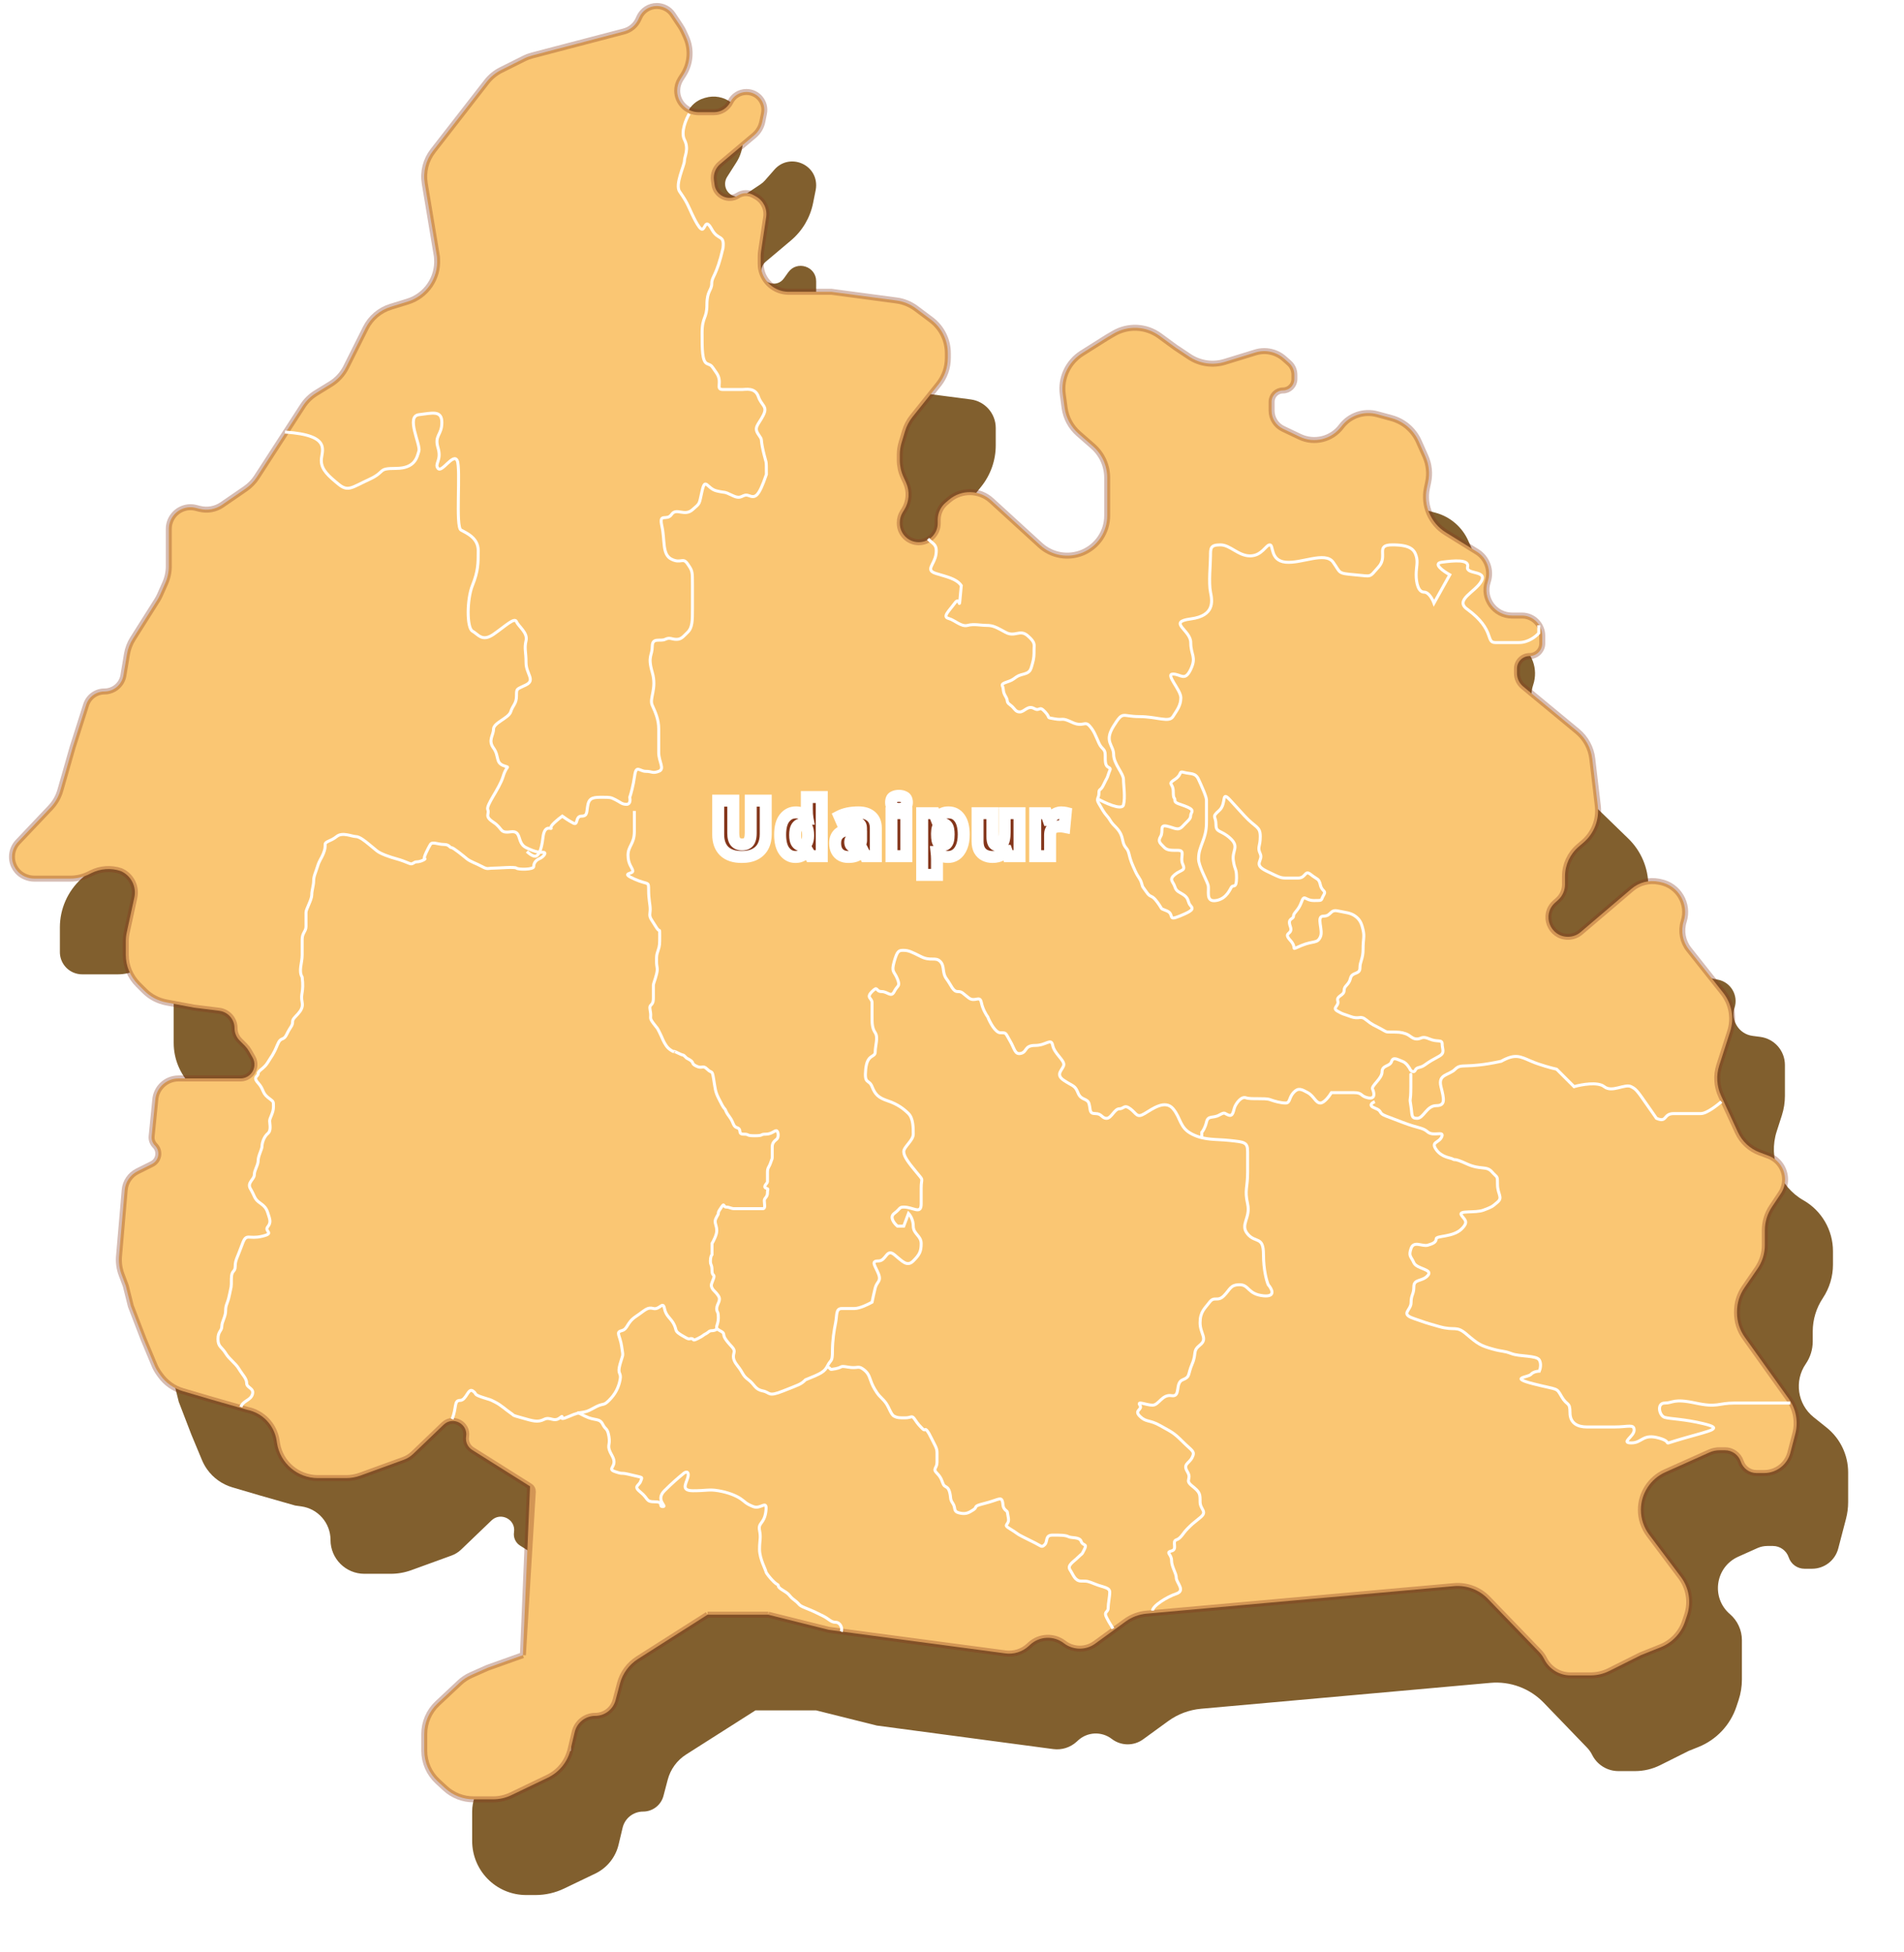 <svg width="318" height="326" viewBox="0 0 318 326" fill="none" xmlns="http://www.w3.org/2000/svg">
<g filter="url(#filter0_d_1_391)">
<path d="M91.422 307.916L86.212 310.417C84.726 311.13 83.1 311.5 81.452 311.5H79.877C77.61 311.5 75.426 310.646 73.76 309.109C71.911 307.401 70.859 304.999 70.859 302.482V297.559C70.859 294.12 73.287 291.159 76.659 290.485L80.634 289.69C81.157 289.585 81.673 289.442 82.176 289.263L87.335 287.42L88.526 259.225L78.867 253.143C78.109 252.666 77.709 251.784 77.848 250.9C78.183 248.782 75.635 247.452 74.088 248.937L69.025 253.797C68.563 254.24 68.014 254.582 67.412 254.801L60.696 257.243C59.594 257.644 58.431 257.849 57.259 257.849H52.858C49.734 257.849 47.202 255.317 47.202 252.193C47.202 249.378 45.132 246.992 42.346 246.594L41.288 246.443L35.373 244.753L30.817 243.413C29.116 242.913 27.632 241.857 26.601 240.414C26.255 239.929 25.964 239.406 25.734 238.855L23.967 234.614L21.855 229.122L21.01 225.743L20.443 224.231C19.98 222.996 19.743 221.688 19.743 220.369V212.508C19.743 211.761 19.863 211.018 20.1 210.309L20.461 209.226C20.813 208.17 21.569 207.298 22.564 206.801L25.3 205.432C26.515 204.825 26.778 203.206 25.817 202.246C25.444 201.873 25.235 201.367 25.235 200.839V193.214C25.235 191.825 26.38 190.71 27.768 190.746L40.146 191.072C40.865 191.091 41.552 190.772 42.001 190.21C42.591 189.474 42.67 188.452 42.202 187.633L41.566 186.519C41.381 186.196 41.154 185.899 40.891 185.636L40.034 184.779C39.484 184.229 39.175 183.484 39.175 182.706C39.175 181.228 38.075 179.981 36.608 179.797L32.416 179.273L28.006 178.447C26.476 178.16 25.068 177.417 23.967 176.316C22.074 174.423 21.01 171.855 21.01 169.177V162.813C21.01 162.247 21.142 161.69 21.395 161.184L21.684 160.606C22.464 159.045 21.77 157.149 20.165 156.461C18.542 155.92 16.771 156.046 15.241 156.811L14.94 156.962C13.931 157.466 12.819 157.729 11.691 157.729H5.721C5.217 157.729 4.718 157.626 4.255 157.428C2.887 156.841 2 155.496 2 154.008V152.659V149.894C2 146.811 3.294 143.869 5.567 141.785L10.219 137.521C11.477 136.368 12.411 134.905 12.928 133.279L14.384 128.705C14.808 127.372 16.046 126.467 17.445 126.467C19.015 126.467 20.355 125.332 20.613 123.784L21.189 120.326C21.35 119.361 21.702 118.437 22.224 117.61L26.075 111.513C26.359 111.063 26.61 110.593 26.827 110.106L27.244 109.168C27.869 107.761 28.192 106.239 28.192 104.7V99.326C28.192 98.57 28.428 97.832 28.868 97.217C29.734 96.004 31.255 95.444 32.701 95.805L33.354 95.969C34.638 96.29 35.998 96.044 37.089 95.294L40.322 93.071C41.517 92.249 42.538 91.2 43.326 89.982L50.075 79.552C50.965 78.177 52.15 77.018 53.545 76.159L54.247 75.727C55.993 74.653 57.404 73.112 58.321 71.278L61.074 65.773C61.927 64.066 63.442 62.782 65.267 62.221L68.455 61.24C71.012 60.453 72.212 57.526 70.944 55.171C70.611 54.552 70.437 53.861 70.437 53.158V35.534C70.437 31.011 73.205 26.949 77.415 25.295L82.265 23.39L87.155 20.945C87.836 20.604 88.551 20.335 89.288 20.142L103.864 16.325C105.165 15.984 106.24 15.07 106.787 13.841C107.311 12.662 108.323 11.77 109.559 11.4L109.764 11.338C112.903 10.397 116.061 12.747 116.061 16.023V18.477C116.061 19.754 115.697 21.005 115.011 22.083L113.44 24.551C113.221 24.896 113.104 25.297 113.104 25.706C113.104 27.425 115.019 28.45 116.449 27.496L119.02 25.782C119.299 25.596 119.553 25.374 119.773 25.122L121.339 23.333C123.758 20.568 128.312 22.279 128.312 25.953C128.312 26.215 128.286 26.476 128.235 26.733L127.8 28.907C127.311 31.352 126.006 33.558 124.099 35.164L119.89 38.709C119.347 39.166 119.075 39.869 119.169 40.572C119.418 42.438 121.823 43.036 122.917 41.504L123.646 40.483C125.101 38.447 128.312 39.476 128.312 41.978V44.678C128.312 44.849 128.3 45.019 128.274 45.188L127.113 52.931C127.068 53.232 127.045 53.537 127.045 53.842V55.032C127.045 57.267 128.622 59.191 130.814 59.629C131.117 59.69 131.425 59.72 131.734 59.72H138.873L154.117 61.709C156.513 62.021 158.306 64.063 158.306 66.48V69.38C158.306 71.878 157.456 74.301 155.896 76.252L152.88 80.021C152 81.122 151.339 82.382 150.934 83.732L150.672 84.605C150.412 85.472 150.28 86.372 150.28 87.277V87.824C150.28 88.791 150.487 89.747 150.887 90.628L151.317 91.574C151.988 93.051 151.875 94.766 151.015 96.141L150.779 96.52C150.452 97.042 150.28 97.645 150.28 98.26V98.374C150.28 100.124 151.698 101.543 153.448 101.543C155.198 101.543 156.616 100.124 156.616 98.374V97.791C156.616 96.688 157.102 95.64 157.945 94.927L158.512 94.447C160.568 92.707 163.597 92.765 165.585 94.582L173.738 102.037C175.662 103.796 178.433 104.275 180.835 103.263C183.31 102.221 184.92 99.796 184.92 97.11V91.404C184.92 89.201 186.492 87.311 188.659 86.91L188.931 86.859C192.414 86.214 194.085 82.202 192.09 79.275L189.99 76.196L186.673 70.391C185.702 68.693 186.282 66.53 187.971 65.545C189.197 64.83 190.73 64.91 191.874 65.749L196.327 69.014L199.078 70.849C200.541 71.824 202.371 72.069 204.038 71.513L208.739 69.946C210.114 69.488 211.535 70.511 211.535 71.961V72.145C211.535 73.374 212.648 74.304 213.858 74.084L214.822 73.908C215.53 73.78 216.182 74.323 216.182 75.043C216.182 75.68 215.665 76.196 215.029 76.196H214.281C213.231 76.196 212.38 77.047 212.38 78.097V79.562C212.38 80.861 213.126 82.043 214.299 82.602L217.083 83.927C219.507 85.082 222.41 84.367 224.021 82.219C225.409 80.368 227.786 79.553 230.018 80.162L231.792 80.645C234.211 81.305 236.205 83.017 237.223 85.308L237.942 86.925C238.626 88.464 238.807 90.179 238.46 91.826C237.766 95.123 239.21 98.501 242.073 100.278L245.576 102.453C247.909 103.901 248.942 106.761 248.074 109.365C247.208 111.963 248.234 114.817 250.557 116.268L253.357 118.018L254.745 118.851C255.542 119.329 255.203 120.553 254.273 120.553C253.767 120.553 253.357 120.963 253.357 121.469V123.521C253.357 124.324 253.683 125.093 254.259 125.652L263.956 135.055C266.092 137.127 267.298 139.976 267.298 142.952V145.385C267.298 147.857 266.218 150.205 264.341 151.814L263.661 152.397C262.215 153.636 261.384 155.444 261.384 157.348V158.692C261.384 159.692 260.958 160.644 260.213 161.311L259.705 161.765C257.479 163.757 258.888 167.445 261.875 167.445C262.649 167.445 263.397 167.169 263.986 166.668L272.491 159.422C273.747 158.353 275.423 157.917 277.041 158.241L278.943 158.621C281.071 159.047 282.358 161.225 281.705 163.294C281.021 165.458 282.46 167.714 284.71 168.008L285.992 168.175C288.348 168.482 290.11 170.489 290.11 172.865V178.032C290.11 179.135 289.938 180.23 289.601 181.28L288.738 183.965C287.322 188.371 289.184 193.168 293.202 195.464C296.254 197.208 298.137 200.452 298.137 203.967V205.043V206.221C298.137 208.207 297.549 210.149 296.447 211.802C295.345 213.455 294.757 215.397 294.757 217.383V219.042C294.757 220.38 294.352 221.686 293.594 222.788C291.63 225.644 292.206 229.531 294.912 231.696L297.073 233.425C299.347 235.245 300.671 238 300.671 240.912V245.877C300.671 246.814 300.552 247.747 300.315 248.653L299.019 253.62C298.5 255.613 296.7 257.004 294.64 257.004H293.381C292.185 257.004 291.122 256.238 290.744 255.103C290.365 253.968 289.303 253.202 288.106 253.202H287.178C286.605 253.202 286.038 253.323 285.514 253.558L282.312 254.993C278.474 256.714 277.732 261.844 280.926 264.581C282.197 265.671 282.929 267.262 282.929 268.936V275.497C282.929 276.679 282.738 277.853 282.364 278.975L282.007 280.046C280.984 283.115 278.661 285.579 275.657 286.78L274.057 287.42L269.282 289.808C267.977 290.46 266.538 290.8 265.079 290.8H262.3C260.444 290.8 258.747 289.751 257.917 288.091C257.695 287.646 257.406 287.238 257.061 286.881L249.83 279.382C247.519 276.985 244.247 275.765 240.931 276.061L192.596 280.39C190.614 280.567 188.717 281.279 187.108 282.45L182.918 285.497C181.35 286.637 179.218 286.609 177.681 285.426C176.003 284.136 173.641 284.233 172.075 285.657L171.794 285.912C170.742 286.868 169.321 287.312 167.911 287.124L138.451 283.196L128.312 280.661H127.467H118.173L106.592 288.031C105.075 288.996 103.978 290.498 103.521 292.237L102.811 294.936C102.404 296.482 101.006 297.559 99.408 297.559C97.778 297.559 96.362 298.678 95.985 300.263L95.311 303.092C94.808 305.204 93.379 306.976 91.422 307.916Z" fill="#815F2E"/>
</g>
<path d="M91.508 296.891L85.391 299.827C84.446 300.281 83.411 300.516 82.362 300.516H79.088C77.328 300.516 75.633 299.854 74.34 298.66L73.111 297.526C71.676 296.201 70.859 294.336 70.859 292.382V289.608C70.859 287.673 71.66 285.825 73.072 284.501L76.755 281.048C77.326 280.512 77.984 280.076 78.7 279.758L81.42 278.549L87.335 276.437L88.526 248.241L78.867 242.159C78.109 241.683 77.709 240.8 77.848 239.916C78.183 237.798 75.635 236.468 74.088 237.953L69.025 242.813C68.563 243.257 68.014 243.599 67.412 243.818L60.19 246.444C59.423 246.723 58.613 246.865 57.797 246.865H53.095C49.7 246.865 46.807 244.399 46.271 241.047L46.193 240.558C45.784 238.001 43.828 235.967 41.288 235.459L35.373 233.769L30.509 232.339C29.008 231.897 27.698 230.965 26.788 229.692L26.54 229.345C26.234 228.916 25.977 228.455 25.775 227.969L23.967 223.631L21.855 218.139L21.01 214.759L20.298 212.86C19.933 211.885 19.789 210.841 19.878 209.804L20.825 198.76C20.94 197.414 21.747 196.226 22.955 195.622L25.38 194.409C26.555 193.821 26.809 192.254 25.88 191.325C25.472 190.916 25.268 190.346 25.326 189.771L25.942 183.606C26.031 182.717 26.425 181.885 27.057 181.253C27.784 180.526 28.769 180.118 29.796 180.118H40.167C40.876 180.118 41.545 179.796 41.988 179.243C42.585 178.497 42.666 177.461 42.191 176.63L41.566 175.536C41.381 175.213 41.154 174.916 40.891 174.653L40.034 173.795C39.484 173.246 39.175 172.5 39.175 171.723C39.175 170.244 38.075 168.997 36.608 168.814L32.416 168.29L27.786 167.422C26.399 167.162 25.123 166.489 24.126 165.491L23.967 165.333L23.061 164.426C21.748 163.113 21.01 161.333 21.01 159.476V157.213C21.01 156.713 21.064 156.215 21.17 155.726L22.439 149.889C22.836 148.064 21.882 146.213 20.165 145.478C18.542 144.937 16.771 145.062 15.241 145.828L14.884 146.006C13.912 146.492 12.84 146.745 11.754 146.745H5.721C5.217 146.745 4.718 146.643 4.255 146.444L4.178 146.411C2.857 145.845 2 144.545 2 143.108C2 142.188 2.352 141.303 2.985 140.636L8.426 134.893C9.2 134.076 9.766 133.084 10.075 132.002L12.139 124.778L14.384 117.722C14.808 116.389 16.046 115.484 17.445 115.484C19.015 115.484 20.355 114.349 20.613 112.8L21.201 109.273C21.354 108.353 21.689 107.474 22.187 106.686L26.23 100.283C26.411 99.997 26.571 99.698 26.709 99.388L27.588 97.409C27.986 96.513 28.192 95.545 28.192 94.566V88.343C28.192 87.586 28.428 86.849 28.868 86.233C29.734 85.02 31.255 84.46 32.701 84.822L33.354 84.985C34.638 85.306 35.998 85.06 37.089 84.31L40.981 81.635C41.741 81.112 42.391 80.444 42.892 79.669L50.566 67.809C51.133 66.934 51.887 66.196 52.775 65.65L55.219 64.146C56.33 63.462 57.227 62.482 57.811 61.315L61.071 54.795C61.926 53.084 63.445 51.798 65.273 51.236L68.074 50.374C71.188 49.415 73.23 46.435 72.997 43.184L72.971 42.822L70.941 30.641C70.62 28.712 71.12 26.736 72.32 25.192L81.29 13.659C81.932 12.834 82.751 12.164 83.686 11.696L87.528 9.775C87.961 9.558 88.416 9.387 88.885 9.264L104.211 5.25C105.293 4.967 106.187 4.207 106.641 3.185L106.765 2.905C107.28 1.747 108.429 1 109.697 1C110.77 1 111.772 1.536 112.367 2.429L113.635 4.331C113.844 4.645 114.027 4.974 114.183 5.317L114.579 6.187C115.503 8.222 115.338 10.586 114.138 12.472L113.667 13.212C113.299 13.789 113.104 14.46 113.104 15.144C113.104 17.132 114.715 18.743 116.703 18.743H119.241C120.399 18.743 121.458 18.089 121.976 17.053L121.994 17.015C122.501 16.003 123.535 15.363 124.667 15.363C126.553 15.363 127.967 17.088 127.597 18.938L127.328 20.287C127.145 21.202 126.656 22.027 125.943 22.628L120.287 27.391C119.497 28.056 119.101 29.079 119.238 30.103L119.336 30.84C119.582 32.685 121.66 33.653 123.23 32.653C124.019 32.151 125.019 32.121 125.836 32.575L126.266 32.814C127.497 33.498 128.174 34.873 127.965 36.266L127.113 41.947C127.068 42.249 127.045 42.553 127.045 42.858V44.048C127.045 46.283 128.622 48.207 130.814 48.646C131.117 48.706 131.425 48.737 131.734 48.737H138.873L149.735 50.185C150.923 50.343 152.051 50.804 153.01 51.523L155.506 53.396C157.269 54.718 158.306 56.793 158.306 58.996V59.8C158.306 61.389 157.765 62.931 156.772 64.172L152.395 69.644C151.835 70.344 151.414 71.146 151.157 72.005L150.575 73.945C150.379 74.597 150.28 75.275 150.28 75.956V76.841C150.28 77.808 150.487 78.764 150.887 79.644L151.317 80.59C151.988 82.067 151.875 83.782 151.015 85.158L150.779 85.536C150.452 86.058 150.28 86.661 150.28 87.276V87.391C150.28 89.141 151.698 90.559 153.448 90.559C155.198 90.559 156.616 89.141 156.616 87.391V86.807C156.616 85.704 157.102 84.656 157.945 83.943L158.512 83.463C160.568 81.723 163.597 81.781 165.585 83.599L173.738 91.054C175.662 92.812 178.433 93.291 180.835 92.279C183.31 91.237 184.92 88.812 184.92 86.126V80.42V79.795C184.92 77.776 184.049 75.856 182.53 74.527L180.133 72.43C178.862 71.317 178.035 69.782 177.807 68.108L177.502 65.871C177.132 63.154 178.382 60.471 180.7 59.006L184.92 56.341L186.025 55.697C188.432 54.292 191.444 54.45 193.691 56.098L196.327 58.031L198.631 59.567C200.381 60.733 202.562 61.051 204.572 60.433L209.675 58.863C211.354 58.346 213.181 58.743 214.494 59.91L215.301 60.627C215.861 61.125 216.182 61.839 216.182 62.589V63.311C216.182 64.361 215.331 65.212 214.281 65.212C213.231 65.212 212.38 66.063 212.38 67.113V68.579C212.38 69.877 213.126 71.06 214.299 71.618L217.083 72.944C219.507 74.098 222.41 73.384 224.021 71.235C225.409 69.385 227.786 68.569 230.018 69.178L232.409 69.83C234.437 70.383 236.11 71.819 236.964 73.74L238.074 76.239C238.672 77.584 238.831 79.084 238.527 80.524L238.315 81.533C237.708 84.415 238.971 87.369 241.473 88.922L246.673 92.15C248.363 93.199 249.111 95.27 248.482 97.157C247.555 99.938 249.625 102.81 252.557 102.81H254.202C256.069 102.81 257.582 104.323 257.582 106.19V107.457C257.582 108.624 256.636 109.569 255.469 109.569C254.303 109.569 253.357 110.515 253.357 111.682V112.442C253.357 113.298 253.739 114.11 254.398 114.656L263.447 122.144C264.834 123.292 265.726 124.931 265.936 126.719L266.862 134.591C267.135 136.907 266.236 139.206 264.466 140.724L263.661 141.414C262.215 142.652 261.384 144.461 261.384 146.364V147.708C261.384 148.708 260.958 149.661 260.213 150.327L259.705 150.781C257.479 152.773 258.888 156.461 261.875 156.461C262.649 156.461 263.397 156.186 263.986 155.684L272.491 148.438C273.747 147.369 275.423 146.934 277.041 147.257L277.338 147.317C280.322 147.913 282.128 150.969 281.212 153.871C280.7 155.491 281.026 157.259 282.082 158.589L287.786 165.782C289.238 167.613 289.681 170.048 288.966 172.273L287.143 177.943C286.606 179.614 286.716 181.425 287.452 183.018L290.252 189.085C290.973 190.648 292.281 191.863 293.893 192.468L295.384 193.027C297.04 193.648 298.137 195.231 298.137 196.999C298.137 197.837 297.889 198.656 297.424 199.352L295.933 201.59C295.166 202.739 294.757 204.091 294.757 205.472V207.938C294.757 209.354 294.328 210.737 293.525 211.904L291.342 215.08C290.54 216.247 290.11 217.63 290.11 219.046V219.275C290.11 220.734 290.566 222.157 291.414 223.344L298.767 233.638C299.974 235.328 300.368 237.465 299.844 239.474L299.019 242.637C298.5 244.63 296.7 246.02 294.64 246.02H293.381C292.185 246.02 291.122 245.255 290.744 244.119C290.365 242.984 289.303 242.218 288.106 242.218H287.178C286.605 242.218 286.038 242.34 285.514 242.574L278.129 245.885C275.652 246.995 274.057 249.457 274.057 252.173C274.057 253.663 274.541 255.114 275.435 256.307L280.728 263.364C282.106 265.201 282.495 267.598 281.769 269.777L281.421 270.822C280.769 272.775 279.291 274.343 277.379 275.108L274.057 276.437L268.776 279.077C267.804 279.563 266.732 279.816 265.645 279.816H262.3C260.444 279.816 258.747 278.768 257.917 277.107C257.695 276.663 257.406 276.255 257.061 275.897L248.501 267.02C247.031 265.495 244.948 264.718 242.838 264.907L191.495 269.505C190.234 269.618 189.026 270.071 188.002 270.816L182.918 274.513C181.35 275.654 179.218 275.625 177.681 274.443C176.003 273.152 173.641 273.249 172.075 274.673L171.794 274.928C170.742 275.885 169.321 276.328 167.911 276.14L138.451 272.212L128.312 269.678H127.467H118.173L106.546 277.077C105.059 278.023 103.983 279.496 103.535 281.201L102.811 283.952C102.404 285.498 101.006 286.576 99.408 286.576C97.778 286.576 96.362 287.694 95.985 289.279L95.289 292.201C94.8 294.254 93.411 295.977 91.508 296.891Z" fill="#FAC673"/>
<path d="M118.173 269.678L106.546 277.077C105.059 278.023 103.983 279.496 103.535 281.201L102.811 283.952C102.404 285.498 101.006 286.576 99.408 286.576V286.576C97.778 286.576 96.362 287.694 95.985 289.279L95.289 292.201C94.8 294.254 93.411 295.977 91.508 296.891L85.391 299.827C84.446 300.281 83.411 300.516 82.362 300.516H79.088C77.328 300.516 75.633 299.854 74.34 298.66L73.111 297.526C71.676 296.201 70.859 294.336 70.859 292.382V289.608C70.859 287.673 71.66 285.825 73.072 284.501L76.755 281.048C77.326 280.512 77.984 280.076 78.7 279.758L81.42 278.549L87.335 276.437M118.173 269.678H127.467H128.312M118.173 269.678H128.312M128.312 269.678L138.451 272.212L167.911 276.14C169.321 276.328 170.742 275.885 171.794 274.928L172.075 274.673C173.641 273.249 176.003 273.152 177.681 274.443V274.443C179.218 275.625 181.35 275.654 182.918 274.513L188.002 270.816C189.026 270.071 190.234 269.618 191.495 269.505L242.838 264.907C244.948 264.718 247.031 265.495 248.501 267.02L257.061 275.897C257.406 276.255 257.695 276.663 257.917 277.107V277.107C258.747 278.768 260.444 279.816 262.3 279.816H265.645C266.732 279.816 267.804 279.563 268.776 279.077L274.057 276.437L277.379 275.108C279.291 274.343 280.769 272.775 281.421 270.822L281.769 269.777C282.495 267.598 282.106 265.201 280.728 263.364L275.435 256.307C274.541 255.114 274.057 253.663 274.057 252.173V252.173C274.057 249.457 275.652 246.995 278.129 245.885L285.514 242.574C286.038 242.34 286.605 242.218 287.178 242.218H288.106C289.303 242.218 290.365 242.984 290.744 244.119V244.119C291.122 245.255 292.185 246.02 293.381 246.02H294.64C296.7 246.02 298.499 244.63 299.019 242.637L299.844 239.474C300.369 237.465 299.974 235.328 298.767 233.638L291.414 223.344C290.566 222.157 290.11 220.734 290.11 219.275V219.046C290.11 217.63 290.54 216.247 291.342 215.08L293.525 211.904C294.328 210.737 294.757 209.354 294.757 207.938V205.472C294.757 204.091 295.166 202.739 295.933 201.59L297.424 199.352C297.889 198.656 298.137 197.837 298.137 196.999V196.999C298.137 195.231 297.04 193.648 295.384 193.027L293.893 192.468C292.281 191.863 290.973 190.648 290.252 189.085L287.452 183.018C286.716 181.425 286.606 179.614 287.143 177.943L288.966 172.273C289.681 170.048 289.238 167.613 287.786 165.782L282.082 158.589C281.026 157.259 280.7 155.491 281.212 153.871V153.871C282.128 150.969 280.322 147.913 277.338 147.317L277.041 147.257C275.423 146.934 273.747 147.369 272.491 148.438L263.986 155.684C263.397 156.186 262.649 156.461 261.875 156.461V156.461C258.888 156.461 257.479 152.773 259.705 150.781L260.213 150.327C260.958 149.661 261.384 148.708 261.384 147.708V146.364C261.384 144.461 262.215 142.652 263.661 141.414L264.466 140.724C266.236 139.206 267.135 136.907 266.862 134.591L265.936 126.719C265.726 124.931 264.834 123.292 263.447 122.144L254.398 114.656C253.739 114.11 253.357 113.298 253.357 112.442V111.682C253.357 110.515 254.303 109.569 255.469 109.569V109.569C256.636 109.569 257.582 108.624 257.582 107.457V106.19C257.582 104.323 256.069 102.81 254.202 102.81H252.557C249.625 102.81 247.555 99.938 248.482 97.157V97.157C249.111 95.27 248.363 93.199 246.673 92.15L241.473 88.922C238.971 87.369 237.708 84.415 238.315 81.533L238.527 80.524C238.831 79.084 238.672 77.584 238.074 76.239L236.964 73.74C236.11 71.819 234.437 70.383 232.409 69.83L230.018 69.178C227.786 68.569 225.409 69.385 224.021 71.235V71.235C222.41 73.384 219.507 74.098 217.083 72.944L214.299 71.618C213.126 71.06 212.38 69.877 212.38 68.579V67.113C212.38 66.063 213.231 65.212 214.281 65.212V65.212C215.331 65.212 216.182 64.361 216.182 63.311V62.589C216.182 61.839 215.861 61.125 215.301 60.627L214.494 59.91C213.181 58.743 211.354 58.346 209.675 58.863L204.572 60.433C202.562 61.051 200.381 60.733 198.631 59.567L196.327 58.031L193.691 56.098C191.444 54.45 188.432 54.292 186.025 55.697L184.92 56.341L180.7 59.006C178.382 60.471 177.132 63.154 177.502 65.871L177.807 68.108C178.035 69.782 178.862 71.317 180.133 72.43L182.53 74.527C184.049 75.856 184.92 77.776 184.92 79.795V80.42V86.126C184.92 88.812 183.31 91.237 180.835 92.279V92.279C178.433 93.291 175.662 92.812 173.738 91.054L165.585 83.599C163.597 81.781 160.568 81.723 158.512 83.463L157.945 83.943C157.102 84.656 156.616 85.704 156.616 86.807V87.391C156.616 89.141 155.198 90.559 153.448 90.559V90.559C151.698 90.559 150.28 89.141 150.28 87.391V87.276C150.28 86.661 150.452 86.058 150.779 85.536L151.015 85.158C151.875 83.782 151.988 82.067 151.317 80.59L150.887 79.644C150.487 78.764 150.28 77.808 150.28 76.841V75.956C150.28 75.275 150.379 74.597 150.575 73.945L151.157 72.005C151.414 71.146 151.835 70.344 152.395 69.644L156.772 64.172C157.765 62.931 158.306 61.389 158.306 59.8V58.996C158.306 56.793 157.269 54.718 155.506 53.396L153.01 51.523C152.051 50.804 150.923 50.343 149.735 50.185L138.873 48.737H131.734C131.425 48.737 131.117 48.706 130.814 48.646V48.646C128.622 48.207 127.045 46.283 127.045 44.048V42.858C127.045 42.553 127.068 42.249 127.113 41.947L127.965 36.266C128.174 34.873 127.497 33.498 126.266 32.814L125.836 32.575C125.019 32.121 124.019 32.151 123.23 32.653V32.653C121.66 33.653 119.582 32.685 119.336 30.84L119.238 30.103C119.101 29.079 119.497 28.056 120.287 27.391L125.943 22.628C126.656 22.027 127.145 21.202 127.328 20.287L127.597 18.938C127.967 17.088 126.553 15.363 124.667 15.363V15.363C123.535 15.363 122.501 16.003 121.994 17.015L121.976 17.053C121.458 18.089 120.399 18.743 119.241 18.743H116.703C114.715 18.743 113.104 17.132 113.104 15.144V15.144C113.104 14.46 113.299 13.789 113.667 13.212L114.138 12.472C115.338 10.586 115.503 8.222 114.579 6.187L114.183 5.317C114.027 4.974 113.844 4.645 113.635 4.331L112.367 2.429C111.772 1.536 110.77 1 109.697 1V1C108.429 1 107.28 1.747 106.765 2.905L106.641 3.185C106.187 4.207 105.293 4.967 104.211 5.25L88.885 9.264C88.416 9.387 87.961 9.558 87.528 9.775L83.686 11.696C82.751 12.164 81.932 12.834 81.29 13.659L72.32 25.192C71.12 26.736 70.62 28.712 70.941 30.641L72.971 42.822L72.997 43.184C73.23 46.435 71.188 49.415 68.074 50.374L65.273 51.236C63.445 51.798 61.926 53.084 61.071 54.795L57.811 61.315C57.227 62.482 56.33 63.462 55.219 64.146L52.775 65.65C51.887 66.196 51.133 66.934 50.566 67.809L42.892 79.669C42.391 80.444 41.741 81.112 40.981 81.635L37.089 84.31C35.998 85.06 34.638 85.306 33.354 84.985L32.701 84.822C31.255 84.46 29.734 85.02 28.868 86.233V86.233C28.428 86.849 28.192 87.586 28.192 88.343V94.566C28.192 95.545 27.986 96.513 27.588 97.409L26.709 99.388C26.571 99.698 26.411 99.997 26.23 100.283L22.187 106.686C21.689 107.474 21.354 108.353 21.201 109.273L20.613 112.8C20.355 114.349 19.015 115.484 17.445 115.484V115.484C16.046 115.484 14.808 116.389 14.384 117.722L12.139 124.778L10.075 132.002C9.766 133.084 9.2 134.076 8.426 134.893L2.985 140.636C2.352 141.303 2 142.188 2 143.108V143.108C2 144.545 2.857 145.845 4.178 146.411L4.255 146.444C4.718 146.643 5.217 146.745 5.721 146.745H11.754C12.84 146.745 13.912 146.492 14.884 146.006L15.241 145.828C16.771 145.062 18.542 144.937 20.165 145.478V145.478V145.478C21.882 146.213 22.836 148.064 22.439 149.889L21.17 155.726C21.064 156.215 21.01 156.713 21.01 157.213V159.476C21.01 161.333 21.748 163.113 23.061 164.426L23.967 165.333L24.126 165.491C25.123 166.489 26.399 167.162 27.786 167.422L32.416 168.29L36.608 168.814C38.075 168.997 39.175 170.244 39.175 171.723V171.723C39.175 172.5 39.484 173.246 40.034 173.795L40.891 174.653C41.154 174.916 41.381 175.213 41.566 175.536L42.191 176.63C42.666 177.461 42.585 178.497 41.988 179.243V179.243C41.545 179.796 40.876 180.118 40.167 180.118H29.796C28.769 180.118 27.784 180.526 27.057 181.253V181.253C26.425 181.885 26.031 182.717 25.942 183.606L25.326 189.772C25.268 190.346 25.472 190.916 25.88 191.325V191.325C26.809 192.254 26.555 193.821 25.38 194.409L22.955 195.622C21.747 196.226 20.94 197.414 20.825 198.76L19.878 209.804C19.789 210.841 19.933 211.885 20.298 212.86L21.01 214.759L21.855 218.139L23.967 223.631L25.775 227.969C25.977 228.455 26.234 228.916 26.54 229.345L26.788 229.692C27.698 230.965 29.008 231.897 30.509 232.339L35.373 233.769L41.288 235.459V235.459C43.828 235.967 45.784 238.001 46.193 240.558L46.271 241.047C46.807 244.399 49.7 246.865 53.095 246.865H57.797C58.613 246.865 59.423 246.723 60.19 246.444L67.412 243.818C68.014 243.599 68.563 243.257 69.025 242.813L74.088 237.953C75.635 236.468 78.183 237.798 77.848 239.916V239.916C77.709 240.8 78.109 241.683 78.867 242.159L88.526 248.241M87.335 276.437L88.989 249.143C89.011 248.781 88.833 248.435 88.526 248.241V248.241M87.335 276.437L88.526 248.241" stroke="#84361B" stroke-opacity="0.33"/>
<path d="M229.618 184C229.152 184.178 228.5 184.639 229.618 185.065C231.015 185.598 230.085 185.864 231.482 186.397C232.879 186.929 231.482 186.397 234.276 187.462C237.07 188.527 237.535 188.261 238.467 189.06C239.398 189.859 241.261 188.793 240.795 189.859C240.329 190.924 238.932 190.657 239.864 191.989C240.795 193.32 242.192 193.32 242.658 193.587C243.123 193.853 242.658 193.32 244.986 194.386C247.314 195.451 248.245 194.652 249.177 195.717C250.108 196.782 250.108 196.25 250.108 197.848C250.108 199.445 251.039 199.978 250.108 200.777C249.177 201.576 249.177 201.576 247.78 202.108C246.383 202.641 243.589 202.108 244.055 202.907C244.52 203.706 245.451 203.972 244.055 205.304C242.658 206.635 239.864 206.369 239.864 206.902C239.864 207.434 239.398 207.701 238.467 207.967C237.535 208.233 236.138 207.168 235.673 208.499C235.207 209.831 235.673 209.831 236.138 210.896C236.604 211.961 239.398 211.961 238.467 213.027C237.535 214.092 236.138 213.559 236.138 214.891C236.138 216.222 235.673 216.222 235.673 217.554C235.673 218.885 233.81 219.418 236.138 220.217C238.467 221.015 237.535 220.749 240.329 221.548C243.123 222.347 243.123 221.282 244.986 222.88C246.848 224.477 247.314 224.744 249.177 225.276C251.039 225.809 251.039 225.543 252.436 226.075C253.833 226.608 256.627 226.341 257.093 227.14C257.465 227.779 257.248 228.649 257.093 229.004C256.782 229.004 256.068 229.111 255.696 229.537C255.23 230.07 251.971 230.07 256.161 231.135C260.352 232.2 259.887 231.667 260.818 233.265C261.749 234.863 262.215 234.064 262.215 235.928C262.215 237.792 263.612 238.325 265.009 238.325C266.406 238.325 267.337 238.325 269.665 238.325C271.993 238.325 272.925 237.792 272.925 238.857C272.925 239.923 270.596 240.988 272.459 240.988C274.322 240.988 274.322 239.39 277.116 240.189C279.909 240.988 276.65 241.52 281.306 240.189C285.963 238.857 287.825 238.591 284.566 237.792C281.306 236.993 278.978 236.993 278.047 236.727C277.116 236.461 276.65 234.33 278.047 234.33C279.444 234.33 279.444 233.532 283.169 234.33C286.894 235.129 286.894 234.33 289.688 234.33C292.482 234.33 293.413 234.33 295.276 234.33C296.766 234.33 298.38 234.33 299.001 234.33" stroke="white" stroke-width="0.5"/>
<path d="M287.501 184C286.972 184.441 285.127 185.984 284.069 185.984C282.745 185.984 281.422 185.984 279.569 185.984C277.717 185.984 278.511 187.572 276.658 186.778C273.482 182.279 273.482 182.014 272.423 181.485C271.365 180.955 269.247 182.543 267.924 181.485C266.865 180.638 264.13 181.132 262.895 181.485L259.984 178.573C259.19 178.397 257.231 177.885 255.749 177.25C253.896 176.456 253.102 175.927 250.72 177.25C244.633 178.573 244.104 177.514 243.045 178.573C241.986 179.632 240.134 179.367 240.663 181.485C241.192 183.602 241.457 184.661 239.869 184.661C238.281 184.661 237.752 186.778 236.693 186.778C235.634 186.778 235.899 186.249 235.634 184.661C235.37 183.073 235.634 184.396 235.634 181.485C235.634 179.156 235.634 179.279 235.634 179.632" stroke="white" stroke-width="0.5"/>
<path d="M96.683 236.006C96.507 235.918 96.472 235.901 97.742 236.536C99.33 237.33 100.123 236.8 100.653 237.859C101.182 238.918 101.447 238.388 101.711 239.976C101.976 241.564 101.182 241.3 102.241 243.152C103.299 245.005 101.182 245.27 102.77 245.799C104.358 246.328 103.299 245.799 105.417 246.328C107.534 246.858 107.269 246.593 107.005 247.387C106.74 248.181 105.681 248.181 107.005 249.24C108.328 250.298 107.799 250.828 109.387 250.828C110.975 250.828 109.916 251.622 110.71 251.622C111.504 251.622 109.387 250.563 110.975 248.975C112.245 247.705 113.445 246.681 113.886 246.328C114.239 245.976 114.945 245.482 114.945 246.328C114.945 247.387 113.357 248.975 115.739 248.975C118.121 248.975 118.385 248.71 119.974 248.975C121.562 249.24 122.885 249.769 123.679 250.298C124.473 250.828 124.473 251.093 125.796 251.622C127.12 252.151 128.178 250.298 127.914 252.416C127.649 254.533 126.59 254.269 126.855 255.592C127.12 256.915 126.855 257.18 126.855 258.768C126.855 260.356 127.914 262.209 127.914 262.473C127.914 262.738 129.237 264.326 129.766 264.591C130.296 264.855 129.502 264.855 130.825 265.649C132.148 266.443 131.619 266.443 132.678 267.237C133.736 268.031 133.207 268.031 134.53 268.561C135.854 269.09 136.383 269.355 137.442 269.884C138.5 270.413 138.765 270.943 139.559 270.943C140.353 270.943 140.765 271.97 140.5 272.5" stroke="white" stroke-width="0.5"/>
<path d="M47.592 72.16C55.581 72.688 53.664 75.327 53.664 76.911C53.664 78.494 54.942 79.549 56.54 80.869C58.138 82.188 58.777 81.397 61.654 80.077C64.53 78.758 62.932 78.23 66.128 78.23C69.324 78.23 69.643 76.383 69.963 75.327C70.282 74.272 67.726 69.522 69.963 69.258C72.2 68.994 73.798 68.466 73.798 70.577C73.798 72.688 72.519 72.688 73.159 74.799C73.798 76.911 72.519 77.438 73.159 78.23C73.798 79.022 75.715 75.591 76.355 76.911C76.994 78.23 76.035 87.994 76.994 88.522C77.952 89.05 79.87 89.841 79.87 91.953C79.87 94.064 79.87 95.383 78.911 97.758C77.952 100.133 77.952 104.883 78.911 105.411C79.87 105.939 80.509 107.258 82.427 105.939C84.344 104.619 85.942 103.036 86.262 103.828C86.581 104.619 88.179 105.675 87.86 106.994C87.54 108.314 87.86 108.842 87.86 110.689C87.86 112.536 89.457 113.592 87.86 114.383C86.262 115.175 86.262 114.911 86.262 116.231C86.262 117.55 85.623 117.814 85.303 118.87C84.983 119.925 82.427 120.717 82.427 121.772C82.427 122.828 81.468 123.62 82.427 124.939C83.385 126.259 82.746 127.314 84.025 127.842C85.303 128.37 84.664 127.578 84.025 129.689C83.385 131.8 81.148 134.439 81.468 135.231C81.787 136.023 80.829 136.287 82.427 137.342C84.025 138.398 83.385 139.189 85.303 138.925C87.22 138.662 86.262 140.773 87.86 141.564C89.457 142.356 90.097 142.356 90.736 142.356C91.375 142.356 90.736 143.148 90.097 143.412C89.457 143.676 89.138 144.203 89.138 144.731C89.138 145.259 86.581 145.259 86.262 144.995C85.942 144.731 83.385 144.995 82.427 144.995C81.468 144.995 81.468 145.259 80.509 144.731C79.55 144.203 78.592 143.939 77.952 143.412C77.313 142.884 75.715 141.564 75.396 141.564C75.076 141.564 75.076 141.037 74.117 141.037C73.159 141.037 72.2 140.509 71.88 141.037C71.561 141.564 70.602 143.412 70.921 143.412C71.241 143.412 70.282 143.939 69.643 143.939C69.004 143.939 69.004 144.467 68.365 144.203C67.726 143.939 67.087 143.676 66.128 143.412C65.169 143.148 63.571 142.62 62.932 142.092C62.293 141.564 62.293 141.564 61.654 141.037C61.014 140.509 60.056 139.717 59.416 139.717C58.777 139.717 57.179 138.925 56.221 139.717C55.262 140.509 54.303 140.509 54.303 141.037C54.303 141.564 54.303 141.828 53.983 142.62C53.664 143.412 53.344 143.676 53.025 144.731C52.705 145.787 52.386 146.314 52.386 147.106C52.386 147.898 52.066 148.69 52.066 149.481C52.066 150.273 51.107 151.856 51.107 152.384C51.107 152.912 51.107 153.967 51.107 154.759C51.107 155.551 50.468 155.815 50.468 156.87C50.468 157.926 50.468 158.19 50.468 159.509C50.468 160.829 49.829 162.148 50.468 163.204C50.788 165.843 50.148 165.843 50.468 167.426C50.788 169.009 48.87 169.801 48.87 170.593C48.87 171.384 48.55 171.384 47.911 172.704C47.272 174.023 46.953 172.968 46.313 174.551C45.674 176.134 45.355 176.398 44.715 177.454C44.076 178.509 43.118 178.773 43.118 179.301C43.118 179.829 42.159 179.829 43.118 180.884C44.076 181.94 43.757 182.468 44.715 183.26C45.674 184.051 45.674 183.787 45.674 184.843C45.674 185.898 45.035 186.69 45.035 187.218C45.035 187.746 45.355 188.801 44.715 189.329C44.076 189.857 43.757 190.912 43.757 191.44C43.757 191.968 43.118 193.024 43.118 193.815C43.118 194.607 42.478 195.399 42.478 196.19C42.478 196.982 41.2 197.51 41.839 198.565C42.478 199.621 42.478 200.149 43.118 200.676C43.757 201.204 44.396 201.468 44.715 202.524C45.035 203.579 45.355 204.107 44.715 204.899C44.076 205.69 45.994 205.954 43.757 206.482C41.52 207.01 41.2 205.954 40.561 207.538C39.602 210.177 39.282 210.441 39.282 211.496C39.282 212.552 38.643 212.024 38.643 213.607C38.643 215.191 38.643 214.663 38.324 216.246C38.004 217.83 37.685 217.83 37.685 218.885C37.685 219.941 37.045 220.732 37.045 221.524C37.045 222.316 36.406 222.316 36.406 223.635C36.406 224.955 37.045 224.955 37.685 226.01C38.324 227.066 39.282 227.594 39.922 228.649C40.561 229.705 41.2 230.233 41.2 231.024C41.2 231.816 42.478 231.816 42.159 232.871C41.839 233.927 40.561 233.927 40.241 234.983" stroke="white" stroke-width="0.5"/>
<path d="M115.115 19C114.578 19.919 113.665 22.07 114.309 23.33C115.115 24.905 114.309 26.086 114.309 26.873C114.309 27.66 112.7 30.809 113.505 31.991C114.309 33.171 114.578 33.565 115.115 34.746C115.651 35.927 116.725 38.289 117.262 38.289C117.799 38.289 117.799 36.321 118.873 38.289C119.947 40.257 121.021 39.076 120.752 41.438C119.678 46.162 118.873 46.162 118.873 47.343C118.873 48.524 118.068 48.524 118.068 50.886C118.068 53.248 117.262 52.854 117.262 55.609C117.262 58.365 117.262 60.333 118.068 60.727C118.873 61.121 118.605 60.727 119.678 62.302C120.752 63.876 119.41 65.057 120.752 65.057C122.095 65.057 123.437 65.057 123.974 65.057C124.511 65.057 126.122 64.663 126.659 66.238C127.196 67.813 128.269 67.813 127.464 69.387C126.659 70.962 125.853 71.356 126.659 72.537C127.464 73.718 126.927 72.93 127.464 75.292C128.001 77.654 128.001 76.473 128.001 79.229C126.659 83.165 126.122 83.165 125.048 82.771C123.974 82.378 123.974 83.559 122.363 82.771C120.752 81.984 121.289 82.378 119.678 81.984C118.068 81.591 117.799 79.622 117.262 81.984C116.725 84.346 116.994 83.952 115.651 85.133C114.309 86.314 112.967 84.74 112.161 85.921C111.356 87.102 110.014 85.527 110.551 87.889C111.087 90.251 110.55 92.613 112.161 93.4C113.773 94.187 114.042 93.006 114.846 94.187C115.651 95.368 115.651 95.368 115.651 97.73C115.651 100.092 115.651 99.698 115.651 101.667C115.651 103.635 115.652 104.816 114.846 105.603C114.041 106.39 113.773 106.784 112.967 106.784C112.161 106.784 111.893 106.39 111.088 106.784C110.283 107.178 108.94 106.39 108.94 107.965C108.94 109.54 108.135 109.54 108.94 112.295C109.746 115.051 108.403 116.625 108.94 117.806C109.478 118.987 110.015 120.168 110.015 121.743C110.015 123.317 110.015 124.105 110.015 125.679C110.015 127.254 111.089 128.435 110.015 128.829C108.94 129.222 108.941 128.829 107.867 128.829C106.793 128.829 106.256 127.648 105.988 129.616C105.773 131.19 105.361 132.634 105.182 133.159C105.272 133.552 105.29 134.34 104.645 134.34C103.84 134.34 103.572 133.946 102.766 133.552C101.961 133.159 101.961 133.159 100.618 133.159C99.276 133.159 98.471 133.159 98.202 134.34C97.934 135.521 98.202 136.308 97.128 136.308C96.054 136.308 96.591 137.883 95.786 137.489C95.142 137.174 94.265 136.57 93.907 136.308C93.191 136.833 91.813 137.961 92.027 138.276C92.296 138.67 90.954 137.489 90.686 139.851C90.417 142.213 89.88 143 89.343 143C88.914 143 88.269 142.475 88.001 142.213" stroke="white" stroke-width="0.5"/>
<path d="M105.948 135.433C105.948 135.874 105.948 137.18 105.948 138.874C105.948 140.991 104.89 141.256 104.89 142.844C104.89 144.432 105.684 144.961 105.684 145.49C105.684 146.02 103.566 145.755 105.948 146.814C108.33 147.872 108.329 147.078 108.329 148.666C108.329 150.254 108.594 151.048 108.594 151.842C108.594 152.636 108.329 152.901 108.859 153.695C109.388 154.489 109.653 155.018 109.917 155.283C110.182 155.548 110.182 155.018 110.182 156.342C110.182 157.665 110.182 157.93 109.917 158.724C109.653 159.518 109.653 159.518 109.653 160.576C109.653 161.635 109.917 161.635 109.653 162.694C109.388 163.752 109.123 164.282 109.123 164.546C109.123 164.811 109.123 165.076 109.123 166.664C109.123 168.252 108.329 167.458 108.594 168.781C108.859 170.104 108.329 169.84 109.123 170.898C109.917 171.957 109.653 171.428 110.182 172.486C110.711 173.545 110.711 173.81 111.241 174.604C111.664 175.239 112.299 175.574 112.564 175.663C112.476 175.574 112.511 175.504 113.358 175.927C114.417 176.457 113.888 175.927 114.682 176.721C116.27 177.515 115.211 177.515 116.27 178.045C117.328 178.574 117.328 177.78 118.122 178.574C118.916 179.368 118.916 178.574 119.181 180.162C119.446 181.75 119.446 182.279 119.975 183.338C120.504 184.397 120.769 184.926 121.034 185.191C121.298 185.455 121.034 185.455 121.828 186.514C122.622 187.573 122.357 188.102 123.151 188.367C123.945 188.631 123.151 189.425 124.21 189.425C125.268 189.425 124.474 189.69 126.062 189.69C127.65 189.69 126.856 189.425 127.915 189.425C128.974 189.425 129.503 188.631 129.768 188.896C130.032 189.161 130.032 189.955 129.768 190.219C129.503 190.484 128.974 190.749 128.974 191.543C128.974 192.337 128.974 192.601 128.974 193.131C128.974 193.66 128.974 193.395 128.709 194.189C128.444 194.983 128.18 194.983 128.18 195.777C128.18 196.571 128.18 197.101 128.18 197.365C128.18 197.63 127.386 198.159 127.915 198.424C128.444 198.689 128.18 198.424 128.18 199.218C128.18 200.012 127.65 200.012 127.65 200.541C127.65 201.071 127.915 201.865 127.386 201.865C126.856 201.865 127.65 201.865 126.327 201.865C125.004 201.865 124.739 201.865 124.21 201.865C123.68 201.865 123.151 201.865 122.622 201.865C122.092 201.865 121.828 201.6 121.298 201.6C120.769 201.6 121.034 200.806 120.504 201.6C119.975 202.394 119.975 202.394 119.975 202.659C119.975 202.923 119.446 203.453 119.446 203.982C119.446 204.511 119.71 204.776 119.71 205.57C119.71 206.205 119.181 207.246 118.916 207.687V209.54C118.828 209.628 118.652 209.964 118.652 210.599C118.652 211.393 118.916 211.128 118.916 212.187C118.916 213.245 119.446 212.716 119.181 213.51C118.916 214.304 118.652 214.569 118.916 215.098C119.181 215.627 119.446 215.627 119.975 216.421C120.504 217.215 119.71 217.745 119.71 218.539C119.71 219.333 119.975 218.804 119.975 220.127C119.975 221.45 119.181 221.715 120.24 222.244C121.298 222.774 120.504 222.774 121.298 223.832C122.092 224.891 122.622 225.156 122.622 225.685C122.622 226.214 122.092 226.744 123.151 228.067C124.21 229.39 123.945 229.655 125.004 230.449C126.062 231.243 126.062 232.037 127.386 232.302C128.709 232.566 128.18 233.36 130.826 232.302C133.473 231.243 133.738 231.243 134.532 230.449C137.178 229.39 137.708 229.126 138.237 228.067C138.766 227.008 139.031 227.538 139.031 225.685C139.031 223.832 139.296 222.244 139.56 220.921C139.825 219.598 139.56 218.539 140.619 218.539C141.678 218.539 141.678 218.539 142.736 218.539C143.583 218.539 145.03 217.833 145.648 217.48C145.736 217.039 145.965 215.945 146.177 215.098C146.442 214.039 147.236 214.039 146.706 212.716C146.177 211.393 145.383 210.599 146.706 210.599C148.03 210.599 148.03 208.481 149.353 209.54C150.676 210.599 151.47 211.657 152.529 210.599C153.588 209.54 153.852 209.011 153.852 207.687C153.852 206.364 152.529 206.099 152.529 204.776C152.529 203.717 152 202.923 151.735 202.659L150.941 204.776H149.882C149.353 204.335 148.506 203.294 149.353 202.659C150.412 201.865 150.147 201.6 150.941 201.6C152.529 201.6 153.852 202.923 153.852 201.071C153.852 199.218 153.852 200.277 153.852 198.424C153.852 196.571 154.382 197.365 153.058 195.777C151.735 194.189 150.941 193.131 150.941 192.337C150.941 191.543 152.529 190.484 152.529 189.425C152.529 188.367 152.529 186.779 151.735 185.985C150.941 185.191 149.882 184.397 148.294 183.867C146.706 183.338 146.177 182.809 145.648 181.485C145.118 180.162 144.324 181.221 144.589 178.574C144.854 175.927 146.177 176.721 146.177 175.663C146.177 174.604 146.706 173.28 146.177 172.486C145.648 171.692 145.648 170.898 145.648 169.84C145.648 168.781 145.648 168.252 145.648 167.458C145.648 166.664 144.589 166.664 145.648 165.605C146.706 164.546 146.177 165.605 147.236 165.605C148.294 165.605 148.824 166.664 149.353 165.605C149.882 164.546 150.412 164.811 149.882 163.488C149.353 162.164 148.824 162.429 149.353 160.576C149.882 158.724 150.147 158.724 150.941 158.724C151.735 158.724 152.264 158.988 153.852 159.782C155.44 160.576 156.234 159.782 157.029 160.576C157.823 161.37 157.293 162.429 158.087 163.488C158.881 164.546 159.146 165.605 159.94 165.605C160.734 165.605 160.734 165.87 161.793 166.664C162.851 167.458 163.645 166.134 163.91 167.458C164.122 168.516 164.704 169.487 164.969 169.84C165.321 170.722 166.239 172.486 167.086 172.486C168.145 172.486 167.88 172.486 168.674 173.81C169.468 175.133 169.468 176.192 170.527 175.927C171.585 175.663 171.056 174.604 172.909 174.604C174.761 174.604 175.555 173.28 175.82 174.604C176.085 175.927 177.673 176.986 177.673 177.78C177.673 178.574 176.085 179.368 177.673 180.427C179.261 181.485 179.525 181.221 180.055 182.544C180.584 183.867 181.643 183.338 181.907 184.397C182.172 185.455 181.907 185.985 182.966 185.985C184.025 185.985 184.025 186.779 184.819 186.779C185.613 186.779 186.142 185.191 186.936 185.191C187.73 185.191 187.73 184.397 188.789 185.191C189.847 185.985 189.847 186.779 191.171 185.985C192.494 185.191 194.611 183.603 195.935 185.191C197.258 186.779 196.993 188.367 199.111 189.425C201.228 190.484 203.081 190.219 205.463 190.484C207.845 190.749 208.374 190.749 208.374 192.337C208.374 193.925 208.374 193.131 208.374 195.777C208.374 198.424 207.845 198.689 208.374 201.071C208.904 203.453 207.051 204.511 208.374 206.099C209.698 207.687 211.021 206.364 211.021 209.54C211.021 212.081 211.55 213.951 211.815 214.569C212.432 215.275 213.138 216.633 211.021 216.421C208.374 216.157 208.639 214.569 207.051 214.569C205.463 214.569 205.463 215.363 204.404 216.421C203.346 217.48 202.816 216.421 202.022 217.48C201.228 218.539 200.434 219.068 200.434 220.921C200.434 222.774 201.758 223.568 200.434 224.626C199.111 225.685 199.905 225.95 199.111 227.802C198.317 229.655 198.846 229.92 197.523 230.449C196.199 230.978 197.258 233.36 195.67 233.096C194.082 232.831 193.553 234.684 192.494 234.684C191.435 234.684 189.847 233.89 190.377 234.684C190.906 235.478 189.318 235.478 190.377 236.536C191.435 237.595 191.965 237.066 193.817 238.124C195.67 239.183 195.935 239.183 197.523 240.771C199.111 242.359 199.64 242.359 199.111 243.418C198.581 244.476 197.523 244.476 198.317 245.8C199.111 247.123 197.787 247.123 199.111 248.182C200.434 249.24 200.434 249.505 200.434 250.828C200.434 252.152 201.758 252.416 200.434 253.475C199.111 254.534 199.111 254.534 198.317 255.328C197.523 256.122 197.258 256.916 196.464 257.18C195.67 257.445 196.729 258.768 195.67 259.033C194.611 259.298 195.67 259.562 195.67 260.621C195.67 261.68 196.464 262.739 196.464 263.533C196.464 264.327 198.052 265.65 196.464 266.179C194.876 266.709 192.5 268.206 192.5 269" stroke="white" stroke-width="0.5"/>
<path d="M75.502 237C76.296 235.147 75.775 233.889 76.834 233.889C77.893 233.889 78.157 231.772 78.951 232.301C79.745 232.83 78.951 232.831 80.539 233.36C82.127 233.889 81.598 233.625 82.657 234.154C83.716 234.683 84.51 235.477 85.303 236.007C86.097 236.536 85.303 236.271 87.156 236.801C89.009 237.33 89.803 237.595 90.862 237.065C91.92 236.536 92.45 237.595 93.508 236.801C94.567 236.007 92.714 237.594 95.096 236.536C97.478 235.477 97.214 236.271 99.066 235.213C100.919 234.154 100.654 234.948 101.713 233.889C102.772 232.831 103.301 231.772 103.566 230.449C103.83 229.125 103.036 229.655 103.566 227.802C104.095 225.949 104.095 226.743 103.83 224.891C103.566 223.038 102.772 222.508 103.83 222.244C104.889 221.979 104.624 220.92 106.212 219.862C107.8 218.803 108.065 218.274 109.124 218.538C110.182 218.803 110.712 217.215 110.976 218.538C111.241 219.862 112.035 220.126 112.564 221.185C113.094 222.244 112.564 222.244 113.888 223.038C115.211 223.832 114.946 223.567 115.476 223.567C116.005 223.567 115.476 224.096 116.534 223.567C117.593 223.038 117.328 223.038 117.858 222.773C118.387 222.508 118.387 222.244 118.916 222.244C119.34 222.244 119.622 222.067 119.71 221.979" stroke="white" stroke-width="0.5"/>
<path d="M138.234 228.332C139.028 228.596 138.234 228.861 139.558 228.596C140.881 228.332 140.087 228.067 141.675 228.332C143.263 228.596 143.263 228.067 144.057 228.596C144.851 229.126 145.116 229.655 145.38 230.449C145.645 231.243 145.91 231.772 146.439 232.566C146.968 233.36 147.498 233.625 148.027 234.419C148.556 235.213 148.821 236.272 149.35 236.536C149.88 236.801 150.144 236.801 151.203 236.801C152.262 236.801 152.262 236.272 152.791 237.066C153.32 237.86 153.585 238.124 154.114 238.654C154.644 239.183 154.379 238.124 155.173 239.448C156.232 241.565 156.497 241.83 156.497 242.624C156.497 243.418 156.497 243.153 156.497 244.212C156.497 245.27 155.703 245.27 156.497 246.064C157.291 246.858 157.291 247.388 157.555 247.917C157.82 248.446 158.349 248.182 158.614 249.24C158.879 250.299 158.614 250.299 159.143 251.093C159.673 251.887 159.143 252.416 160.202 252.681C161.261 252.946 161.79 252.681 162.584 252.152C163.378 251.622 162.319 251.622 164.437 251.093C166.554 250.564 167.083 250.034 167.348 250.564C167.613 251.093 167.348 251.622 167.877 252.152C168.407 252.681 168.142 252.152 168.407 253.475C168.671 254.798 167.348 254.534 168.671 255.328C169.995 256.122 169.73 256.122 170.789 256.651C171.847 257.18 171.847 257.18 172.906 257.71C173.965 258.239 173.965 258.504 174.494 257.974C175.023 257.445 174.494 256.386 175.817 256.386C177.141 256.386 177.935 256.386 178.464 256.651C178.993 256.916 180.317 256.651 180.581 257.445C180.846 258.239 181.64 257.71 181.111 258.768C180.581 259.827 180.846 259.298 180.052 260.092C179.258 260.886 178.199 261.415 178.729 262.209C179.258 263.003 179.523 264.062 180.581 264.062C181.64 264.062 181.64 264.062 182.963 264.591C184.287 265.12 185.345 265.12 185.345 265.914C185.345 266.708 185.081 267.767 185.081 268.561C185.081 269.355 184.287 269.09 184.816 270.149C185.345 271.208 185.61 271.473 185.875 272.002" stroke="white" stroke-width="0.5"/>
<path d="M155.001 90C155.794 90.867 156.586 90.867 156.322 92.601C156.058 94.335 154.473 95.202 156.322 95.78C158.171 96.358 159.757 96.647 160.549 97.803C160.021 103.295 160.549 99.249 159.493 100.694C158.436 102.139 157.379 103.006 158.436 103.295C159.493 103.584 160.549 104.74 161.606 104.451C162.663 104.162 163.72 104.451 164.777 104.451C165.834 104.451 166.362 104.74 167.947 105.607C169.532 106.474 170.325 105.029 171.646 106.185C172.967 107.341 172.703 107.63 172.703 108.497C172.703 109.364 172.703 109.942 172.439 110.809C172.175 111.676 172.175 112.254 171.118 112.543C170.061 112.832 170.061 112.832 169.268 113.41C168.476 113.988 167.155 113.988 167.419 114.566C167.683 115.145 167.419 115.434 167.947 116.301C168.476 117.168 167.947 117.168 168.74 117.746C169.532 118.324 169.532 118.902 170.325 118.902C171.118 118.902 171.646 117.746 172.703 118.324C173.76 118.902 173.496 117.746 174.552 118.902C175.609 120.058 174.552 119.769 176.138 120.058C177.723 120.347 177.195 119.769 179.044 120.636C180.893 121.503 181.158 120.347 181.95 121.214C182.743 122.081 183.007 122.948 183.536 124.104C184.064 125.26 184.592 124.971 184.592 126.127C184.592 127.283 184.592 127.861 185.121 128.15C185.649 128.439 185.385 128.439 185.121 129.306C184.857 130.173 184.857 129.884 184.328 131.04C183.8 132.197 183.536 131.618 183.536 132.486C183.536 133.353 183.007 133.353 183.536 134.22C184.064 135.087 184.328 135.665 184.857 136.243C185.385 136.821 185.385 137.11 185.913 137.688C186.442 138.266 187.234 138.844 187.499 140.289C187.763 141.734 188.291 141.445 188.556 142.601C188.82 143.757 189.084 144.335 189.612 145.491C190.141 146.647 190.405 146.647 190.669 147.514C190.933 148.382 190.669 147.803 191.462 148.96C192.254 150.116 192.254 149.249 193.311 150.694C194.368 152.139 193.575 151.561 194.897 152.139C196.218 152.717 194.897 153.873 197.01 153.006C199.124 152.139 199.388 151.85 198.86 151.272C198.331 150.694 198.595 150.116 197.803 149.538C197.01 148.96 196.482 148.96 196.218 148.092C195.953 147.225 195.161 146.936 196.218 146.069C197.274 145.202 198.067 145.491 197.539 144.335C197.01 143.179 198.067 142.023 196.746 142.023C195.425 142.023 194.897 142.023 194.368 141.445C193.84 140.867 193.311 140.578 193.84 139.711C194.368 138.844 193.575 137.688 194.897 137.977C196.218 138.266 196.746 138.844 197.539 137.977C198.331 137.11 198.86 136.821 198.86 136.243C198.86 135.665 199.652 135.376 198.331 134.798C197.01 134.22 196.218 134.22 196.218 133.642C196.218 133.064 195.953 133.642 195.953 132.197C195.953 130.751 194.897 131.04 196.218 130.173C197.539 129.306 196.746 128.728 197.803 129.017C198.86 129.306 199.652 129.017 200.181 130.173C200.709 131.329 201.502 133.064 201.502 133.642C201.502 134.22 201.502 135.665 201.502 136.821C201.502 137.977 201.502 138.844 200.973 140.289C200.445 141.734 200.181 142.312 200.181 143.468C200.181 144.624 201.502 146.936 201.766 147.803C202.03 148.671 201.238 150.694 203.087 150.405C204.936 150.116 205.465 148.382 205.729 148.092C205.993 147.803 206.522 148.382 206.522 146.647C206.522 144.913 206.258 145.491 205.993 143.757C205.729 142.023 207.05 141.445 205.465 140C203.88 138.555 203.087 139.133 203.087 137.688C203.087 136.243 202.294 136.532 203.615 135.376C204.936 134.22 203.88 131.908 205.465 133.642C207.05 135.376 205.993 134.22 207.843 136.243C209.692 138.266 210.485 137.977 210.485 139.711C210.485 141.445 209.956 141.445 210.485 142.601C211.013 143.757 209.164 144.335 211.542 145.491C213.92 146.647 213.92 146.647 214.976 146.647C216.033 146.647 215.505 146.647 216.826 146.647C218.147 146.647 217.883 145.202 218.94 146.069C219.996 146.936 220.261 146.647 220.525 147.803C220.789 148.96 221.582 148.671 221.053 149.538C220.525 150.405 221.053 150.405 219.468 150.405C217.883 150.405 217.883 149.249 217.354 150.694C216.826 152.139 216.033 152.428 216.033 153.006C216.033 153.584 214.976 153.295 215.505 154.74C216.033 156.185 214.184 155.607 215.505 157.052C216.826 158.497 215.241 158.786 217.354 157.919C219.468 157.052 219.996 157.63 220.525 156.474C221.053 155.318 219.732 153.006 221.053 153.006C222.374 153.006 222.11 151.85 223.431 152.139C224.752 152.428 225.545 152.428 226.337 153.006C227.13 153.584 227.394 154.162 227.658 155.318C227.923 156.474 227.658 156.763 227.658 158.497C227.658 160.231 227.13 160.52 227.13 161.676C227.13 162.832 225.809 162.254 225.545 163.41C225.281 164.566 224.488 164.566 224.488 165.434C224.488 166.301 223.167 166.301 223.431 167.168C223.695 168.035 222.374 168.324 223.431 168.902C224.488 169.48 223.96 169.191 225.545 169.769C227.13 170.347 227.13 169.48 228.187 170.347C229.244 171.214 229.508 171.214 230.565 171.792C231.622 172.37 231.357 172.37 232.414 172.37C233.471 172.37 233.999 172.37 234.792 172.659C235.585 172.948 235.849 173.526 236.642 173.526C237.434 173.526 237.434 172.948 238.755 173.526C240.076 174.104 240.869 173.526 240.869 174.393C240.869 175.26 241.397 175.838 240.34 176.416C239.284 176.994 238.755 177.283 237.963 177.861C237.17 178.439 236.642 178.15 236.377 178.728C236.166 179.191 235.761 178.921 235.585 178.728C235.409 178.343 234.898 177.514 234.264 177.283C233.471 176.994 232.678 176.416 232.414 177.283C232.15 178.15 230.829 177.861 230.829 179.017C230.829 180.173 228.979 181.329 229.244 181.908C229.508 182.486 229.772 183.642 228.451 183.353C227.13 183.064 227.658 182.486 226.073 182.486C224.805 182.486 223.079 182.486 222.374 182.486C222.022 183.064 221.159 184.22 220.525 184.22C219.732 184.22 219.468 183.064 218.411 182.486C217.354 181.908 216.826 181.618 216.033 182.486C215.241 183.353 215.505 184.22 214.712 184.22C213.92 184.22 212.863 183.931 212.07 183.642C211.277 183.353 208.9 183.642 208.107 183.353C207.314 183.064 206.522 184.22 206.258 184.798C205.993 185.376 205.993 186.532 205.201 186.243C204.408 185.954 204.672 185.665 203.615 186.243C202.559 186.821 201.766 186.243 201.502 187.399C201.29 188.324 200.885 188.94 200.709 189.133V190" stroke="white" stroke-width="0.5"/>
<path d="M183.501 133.5C184.272 133.939 187.379 135.471 187.643 134.419C187.973 133.103 187.643 131.261 187.643 130.209C187.643 129.156 185.992 127.577 185.992 125.998C185.992 124.419 184.34 123.893 185.992 121.262C187.643 118.63 187.313 119.683 190.285 119.683C193.258 119.683 195.24 120.735 195.9 119.683C196.561 118.63 197.221 117.841 197.221 116.525C197.221 115.209 194.579 112.578 195.9 112.578C197.221 112.578 197.882 113.894 198.873 111.788C199.863 109.683 198.873 109.42 198.873 107.315C198.873 105.21 194.909 103.894 198.873 103.368C202.836 102.841 202.506 100.473 202.175 98.894C201.845 97.316 202.175 94.158 202.175 92.842C202.175 91.526 202.175 91 203.827 91C205.478 91 206.799 92.842 208.781 92.842C210.762 92.842 211.423 91 212.084 91C212.744 91 212.084 93.631 214.726 93.895C217.368 94.158 221.331 92.053 222.652 93.895C223.973 95.737 223.313 95.737 226.285 96C229.258 96.263 228.597 96.526 230.249 94.684C231.9 92.842 229.588 91 232.561 91C235.533 91 236.194 91.789 236.524 92.842C236.854 93.895 236.524 94.684 236.524 96C236.524 97.316 236.854 98.894 237.845 98.894C238.638 98.894 239.276 100.122 239.496 100.736L242.139 96C241.038 95.386 239.232 94.105 240.817 93.895C242.799 93.631 245.441 93.368 245.111 94.684C244.781 96 248.414 95.21 247.423 97.052C246.432 98.894 242.799 100.21 245.111 101.789C249.735 105.21 248.084 107.315 249.735 107.315C251.386 107.315 251.717 107.315 253.698 107.315C255.284 107.315 256.561 106.262 257.001 105.736V104.42" stroke="white" stroke-width="0.5"/>
<mask id="path-14-outside-1_1_391" maskUnits="userSpaceOnUse" x="118" y="131" width="62" height="17" fill="black">
<rect fill="white" x="118" y="131" width="62" height="17"/>
<path d="M127.892 139.308C127.892 140.088 127.745 140.764 127.45 141.336C127.155 141.908 126.709 142.35 126.111 142.662C125.522 142.974 124.781 143.13 123.888 143.13C122.605 143.13 121.626 142.805 120.95 142.155C120.283 141.496 119.949 140.565 119.949 139.36V133.718H122.471V139.165C122.471 139.824 122.592 140.3 122.835 140.595C123.086 140.89 123.45 141.037 123.927 141.037C124.274 141.037 124.551 140.972 124.759 140.842C124.976 140.712 125.132 140.508 125.227 140.231C125.331 139.954 125.383 139.594 125.383 139.152V133.718H127.892V139.308ZM132.843 143.13C132.106 143.13 131.495 142.814 131.01 142.181C130.533 141.548 130.295 140.625 130.295 139.412C130.295 138.181 130.538 137.254 131.023 136.63C131.517 135.997 132.154 135.681 132.934 135.681C133.255 135.681 133.532 135.729 133.766 135.824C134 135.911 134.204 136.036 134.377 136.201C134.55 136.357 134.698 136.535 134.819 136.734H134.871C134.836 136.552 134.806 136.301 134.78 135.98C134.763 135.659 134.754 135.347 134.754 135.044V133.12H137.25V143H135.378L134.845 142.09H134.754C134.641 142.281 134.498 142.454 134.325 142.61C134.152 142.766 133.944 142.892 133.701 142.987C133.458 143.082 133.172 143.13 132.843 143.13ZM133.857 141.167C134.256 141.167 134.537 141.041 134.702 140.79C134.867 140.539 134.953 140.153 134.962 139.633V139.438C134.962 138.875 134.88 138.441 134.715 138.138C134.559 137.835 134.264 137.683 133.831 137.683C133.536 137.683 133.289 137.826 133.09 138.112C132.899 138.398 132.804 138.844 132.804 139.451C132.804 140.049 132.899 140.487 133.09 140.764C133.289 141.033 133.545 141.167 133.857 141.167ZM143.38 135.681C144.29 135.681 145.001 135.906 145.512 136.357C146.024 136.808 146.279 137.449 146.279 138.281V143H144.563L144.082 142.051H144.03C143.831 142.302 143.623 142.51 143.406 142.675C143.198 142.831 142.956 142.944 142.678 143.013C142.401 143.091 142.063 143.13 141.664 143.13C141.248 143.13 140.876 143.048 140.546 142.883C140.217 142.71 139.957 142.454 139.766 142.116C139.576 141.769 139.48 141.332 139.48 140.803C139.48 140.032 139.745 139.46 140.273 139.087C140.811 138.714 141.586 138.506 142.6 138.463L143.796 138.424V138.32C143.796 137.999 143.718 137.774 143.562 137.644C143.406 137.505 143.194 137.436 142.925 137.436C142.639 137.436 142.323 137.488 141.976 137.592C141.63 137.687 141.279 137.813 140.923 137.969L140.208 136.331C140.624 136.114 141.092 135.954 141.612 135.85C142.141 135.737 142.73 135.681 143.38 135.681ZM143.237 139.815C142.787 139.832 142.466 139.915 142.275 140.062C142.093 140.201 142.002 140.4 142.002 140.66C142.002 140.903 142.067 141.085 142.197 141.206C142.327 141.319 142.501 141.375 142.717 141.375C143.021 141.375 143.276 141.28 143.484 141.089C143.701 140.898 143.809 140.651 143.809 140.348V139.789L143.237 139.815ZM151.376 135.811V143H148.893V135.811H151.376ZM150.141 132.912C150.496 132.912 150.804 132.986 151.064 133.133C151.333 133.28 151.467 133.575 151.467 134.017C151.467 134.442 151.333 134.732 151.064 134.888C150.804 135.035 150.496 135.109 150.141 135.109C149.777 135.109 149.465 135.035 149.205 134.888C148.954 134.732 148.828 134.442 148.828 134.017C148.828 133.575 148.954 133.28 149.205 133.133C149.465 132.986 149.777 132.912 150.141 132.912ZM158.412 135.681C159.209 135.681 159.833 136.002 160.284 136.643C160.734 137.276 160.96 138.19 160.96 139.386C160.96 140.201 160.843 140.89 160.609 141.453C160.383 142.008 160.071 142.428 159.673 142.714C159.283 142.991 158.836 143.13 158.334 143.13C157.996 143.13 157.71 143.087 157.476 143C157.242 142.913 157.047 142.809 156.891 142.688C156.735 142.558 156.605 142.428 156.501 142.298H156.423C156.44 142.463 156.457 142.64 156.475 142.831C156.492 143.022 156.501 143.243 156.501 143.494V146.12H154.018V135.811H156.033L156.384 136.721H156.501C156.622 136.53 156.765 136.357 156.93 136.201C157.103 136.045 157.311 135.919 157.554 135.824C157.796 135.729 158.082 135.681 158.412 135.681ZM157.476 137.631C157.233 137.631 157.042 137.692 156.904 137.813C156.765 137.926 156.665 138.095 156.605 138.32C156.544 138.545 156.509 138.831 156.501 139.178V139.373C156.501 139.754 156.527 140.075 156.579 140.335C156.639 140.595 156.743 140.794 156.891 140.933C157.038 141.063 157.237 141.128 157.489 141.128C157.697 141.128 157.87 141.072 158.009 140.959C158.156 140.838 158.264 140.647 158.334 140.387C158.403 140.127 158.438 139.785 158.438 139.36C158.438 138.727 158.355 138.281 158.191 138.021C158.026 137.761 157.788 137.631 157.476 137.631ZM170.275 135.811V143H168.403L168.091 142.103H167.948C167.801 142.346 167.61 142.545 167.376 142.701C167.151 142.848 166.899 142.957 166.622 143.026C166.353 143.095 166.072 143.13 165.777 143.13C165.309 143.13 164.884 143.039 164.503 142.857C164.122 142.675 163.818 142.389 163.593 141.999C163.376 141.609 163.268 141.106 163.268 140.491V135.811H165.751V139.737C165.751 140.205 165.816 140.56 165.946 140.803C166.085 141.046 166.306 141.167 166.609 141.167C166.921 141.167 167.164 141.085 167.337 140.92C167.51 140.747 167.627 140.495 167.688 140.166C167.757 139.837 167.792 139.434 167.792 138.957V135.811H170.275ZM177.242 135.681C177.381 135.681 177.524 135.69 177.671 135.707C177.818 135.724 177.927 135.742 177.996 135.759L177.775 138.099C177.688 138.082 177.58 138.064 177.45 138.047C177.329 138.03 177.155 138.021 176.93 138.021C176.774 138.021 176.605 138.038 176.423 138.073C176.25 138.099 176.081 138.16 175.916 138.255C175.76 138.35 175.63 138.493 175.526 138.684C175.431 138.875 175.383 139.135 175.383 139.464V143H172.9V135.811H174.746L175.136 136.955H175.253C175.383 136.721 175.552 136.509 175.76 136.318C175.968 136.119 176.198 135.963 176.449 135.85C176.709 135.737 176.973 135.681 177.242 135.681Z"/>
</mask>
<path d="M127.892 139.308C127.892 140.088 127.745 140.764 127.45 141.336C127.155 141.908 126.709 142.35 126.111 142.662C125.522 142.974 124.781 143.13 123.888 143.13C122.605 143.13 121.626 142.805 120.95 142.155C120.283 141.496 119.949 140.565 119.949 139.36V133.718H122.471V139.165C122.471 139.824 122.592 140.3 122.835 140.595C123.086 140.89 123.45 141.037 123.927 141.037C124.274 141.037 124.551 140.972 124.759 140.842C124.976 140.712 125.132 140.508 125.227 140.231C125.331 139.954 125.383 139.594 125.383 139.152V133.718H127.892V139.308ZM132.843 143.13C132.106 143.13 131.495 142.814 131.01 142.181C130.533 141.548 130.295 140.625 130.295 139.412C130.295 138.181 130.538 137.254 131.023 136.63C131.517 135.997 132.154 135.681 132.934 135.681C133.255 135.681 133.532 135.729 133.766 135.824C134 135.911 134.204 136.036 134.377 136.201C134.55 136.357 134.698 136.535 134.819 136.734H134.871C134.836 136.552 134.806 136.301 134.78 135.98C134.763 135.659 134.754 135.347 134.754 135.044V133.12H137.25V143H135.378L134.845 142.09H134.754C134.641 142.281 134.498 142.454 134.325 142.61C134.152 142.766 133.944 142.892 133.701 142.987C133.458 143.082 133.172 143.13 132.843 143.13ZM133.857 141.167C134.256 141.167 134.537 141.041 134.702 140.79C134.867 140.539 134.953 140.153 134.962 139.633V139.438C134.962 138.875 134.88 138.441 134.715 138.138C134.559 137.835 134.264 137.683 133.831 137.683C133.536 137.683 133.289 137.826 133.09 138.112C132.899 138.398 132.804 138.844 132.804 139.451C132.804 140.049 132.899 140.487 133.09 140.764C133.289 141.033 133.545 141.167 133.857 141.167ZM143.38 135.681C144.29 135.681 145.001 135.906 145.512 136.357C146.024 136.808 146.279 137.449 146.279 138.281V143H144.563L144.082 142.051H144.03C143.831 142.302 143.623 142.51 143.406 142.675C143.198 142.831 142.956 142.944 142.678 143.013C142.401 143.091 142.063 143.13 141.664 143.13C141.248 143.13 140.876 143.048 140.546 142.883C140.217 142.71 139.957 142.454 139.766 142.116C139.576 141.769 139.48 141.332 139.48 140.803C139.48 140.032 139.745 139.46 140.273 139.087C140.811 138.714 141.586 138.506 142.6 138.463L143.796 138.424V138.32C143.796 137.999 143.718 137.774 143.562 137.644C143.406 137.505 143.194 137.436 142.925 137.436C142.639 137.436 142.323 137.488 141.976 137.592C141.63 137.687 141.279 137.813 140.923 137.969L140.208 136.331C140.624 136.114 141.092 135.954 141.612 135.85C142.141 135.737 142.73 135.681 143.38 135.681ZM143.237 139.815C142.787 139.832 142.466 139.915 142.275 140.062C142.093 140.201 142.002 140.4 142.002 140.66C142.002 140.903 142.067 141.085 142.197 141.206C142.327 141.319 142.501 141.375 142.717 141.375C143.021 141.375 143.276 141.28 143.484 141.089C143.701 140.898 143.809 140.651 143.809 140.348V139.789L143.237 139.815ZM151.376 135.811V143H148.893V135.811H151.376ZM150.141 132.912C150.496 132.912 150.804 132.986 151.064 133.133C151.333 133.28 151.467 133.575 151.467 134.017C151.467 134.442 151.333 134.732 151.064 134.888C150.804 135.035 150.496 135.109 150.141 135.109C149.777 135.109 149.465 135.035 149.205 134.888C148.954 134.732 148.828 134.442 148.828 134.017C148.828 133.575 148.954 133.28 149.205 133.133C149.465 132.986 149.777 132.912 150.141 132.912ZM158.412 135.681C159.209 135.681 159.833 136.002 160.284 136.643C160.734 137.276 160.96 138.19 160.96 139.386C160.96 140.201 160.843 140.89 160.609 141.453C160.383 142.008 160.071 142.428 159.673 142.714C159.283 142.991 158.836 143.13 158.334 143.13C157.996 143.13 157.71 143.087 157.476 143C157.242 142.913 157.047 142.809 156.891 142.688C156.735 142.558 156.605 142.428 156.501 142.298H156.423C156.44 142.463 156.457 142.64 156.475 142.831C156.492 143.022 156.501 143.243 156.501 143.494V146.12H154.018V135.811H156.033L156.384 136.721H156.501C156.622 136.53 156.765 136.357 156.93 136.201C157.103 136.045 157.311 135.919 157.554 135.824C157.796 135.729 158.082 135.681 158.412 135.681ZM157.476 137.631C157.233 137.631 157.042 137.692 156.904 137.813C156.765 137.926 156.665 138.095 156.605 138.32C156.544 138.545 156.509 138.831 156.501 139.178V139.373C156.501 139.754 156.527 140.075 156.579 140.335C156.639 140.595 156.743 140.794 156.891 140.933C157.038 141.063 157.237 141.128 157.489 141.128C157.697 141.128 157.87 141.072 158.009 140.959C158.156 140.838 158.264 140.647 158.334 140.387C158.403 140.127 158.438 139.785 158.438 139.36C158.438 138.727 158.355 138.281 158.191 138.021C158.026 137.761 157.788 137.631 157.476 137.631ZM170.275 135.811V143H168.403L168.091 142.103H167.948C167.801 142.346 167.61 142.545 167.376 142.701C167.151 142.848 166.899 142.957 166.622 143.026C166.353 143.095 166.072 143.13 165.777 143.13C165.309 143.13 164.884 143.039 164.503 142.857C164.122 142.675 163.818 142.389 163.593 141.999C163.376 141.609 163.268 141.106 163.268 140.491V135.811H165.751V139.737C165.751 140.205 165.816 140.56 165.946 140.803C166.085 141.046 166.306 141.167 166.609 141.167C166.921 141.167 167.164 141.085 167.337 140.92C167.51 140.747 167.627 140.495 167.688 140.166C167.757 139.837 167.792 139.434 167.792 138.957V135.811H170.275ZM177.242 135.681C177.381 135.681 177.524 135.69 177.671 135.707C177.818 135.724 177.927 135.742 177.996 135.759L177.775 138.099C177.688 138.082 177.58 138.064 177.45 138.047C177.329 138.03 177.155 138.021 176.93 138.021C176.774 138.021 176.605 138.038 176.423 138.073C176.25 138.099 176.081 138.16 175.916 138.255C175.76 138.35 175.63 138.493 175.526 138.684C175.431 138.875 175.383 139.135 175.383 139.464V143H172.9V135.811H174.746L175.136 136.955H175.253C175.383 136.721 175.552 136.509 175.76 136.318C175.968 136.119 176.198 135.963 176.449 135.85C176.709 135.737 176.973 135.681 177.242 135.681Z" fill="#84361B"/>
<path d="M127.45 141.336L126.561 140.878L127.45 141.336ZM126.111 142.662L125.648 141.775L125.643 141.778L126.111 142.662ZM120.95 142.155L120.247 142.867L120.257 142.876L120.95 142.155ZM119.949 133.718V132.718H118.949V133.718H119.949ZM122.471 133.718H123.471V132.718H122.471V133.718ZM122.835 140.595L122.063 141.231L122.069 141.237L122.074 141.244L122.835 140.595ZM124.759 140.842L124.245 139.985L124.237 139.989L124.229 139.994L124.759 140.842ZM125.227 140.231L124.291 139.88L124.286 139.893L124.281 139.906L125.227 140.231ZM125.383 133.718V132.718H124.383V133.718H125.383ZM127.892 133.718H128.892V132.718H127.892V133.718ZM126.892 139.308C126.892 139.962 126.769 140.475 126.561 140.878L128.339 141.794C128.721 141.053 128.892 140.214 128.892 139.308H126.892ZM126.561 140.878C126.366 141.257 126.073 141.554 125.648 141.775L126.574 143.549C127.345 143.146 127.945 142.559 128.339 141.794L126.561 140.878ZM125.643 141.778C125.238 141.992 124.671 142.13 123.888 142.13V144.13C124.891 144.13 125.805 143.956 126.579 143.546L125.643 141.778ZM123.888 142.13C122.767 142.13 122.073 141.848 121.643 141.434L120.257 142.876C121.179 143.762 122.444 144.13 123.888 144.13V142.13ZM121.652 141.443C121.226 141.022 120.949 140.377 120.949 139.36H118.949C118.949 140.752 119.34 141.971 120.248 142.867L121.652 141.443ZM120.949 139.36V133.718H118.949V139.36H120.949ZM119.949 134.718H122.471V132.718H119.949V134.718ZM121.471 133.718V139.165H123.471V133.718H121.471ZM121.471 139.165C121.471 139.903 121.599 140.667 122.063 141.231L123.607 139.959C123.586 139.934 123.471 139.744 123.471 139.165H121.471ZM122.074 141.244C122.559 141.812 123.231 142.037 123.927 142.037V140.037C123.669 140.037 123.614 139.967 123.596 139.946L122.074 141.244ZM123.927 142.037C124.387 142.037 124.869 141.952 125.289 141.69L124.229 139.994C124.233 139.992 124.16 140.037 123.927 140.037V142.037ZM125.273 141.699C125.724 141.429 126.014 141.018 126.173 140.556L124.281 139.906C124.264 139.957 124.248 139.979 124.245 139.984C124.243 139.986 124.242 139.987 124.243 139.986C124.244 139.985 124.245 139.984 124.245 139.985L125.273 141.699ZM126.163 140.582C126.325 140.152 126.383 139.661 126.383 139.152H124.383C124.383 139.527 124.337 139.756 124.291 139.88L126.163 140.582ZM126.383 139.152V133.718H124.383V139.152H126.383ZM125.383 134.718H127.892V132.718H125.383V134.718ZM126.892 133.718V139.308H128.892V133.718H126.892ZM131.01 142.181L130.211 142.783L130.216 142.79L131.01 142.181ZM131.023 136.63L130.235 136.015L130.234 136.016L131.023 136.63ZM133.766 135.824L133.389 136.75L133.403 136.756L133.419 136.762L133.766 135.824ZM134.377 136.201L133.688 136.926L133.698 136.935L133.708 136.944L134.377 136.201ZM134.819 136.734L133.965 137.254L134.257 137.734H134.819V136.734ZM134.871 136.734V137.734H136.079L135.853 136.547L134.871 136.734ZM134.78 135.98L133.781 136.034L133.782 136.047L133.783 136.061L134.78 135.98ZM134.754 133.12V132.12H133.754V133.12H134.754ZM137.25 133.12H138.25V132.12H137.25V133.12ZM137.25 143V144H138.25V143H137.25ZM135.378 143L134.515 143.505L134.805 144H135.378V143ZM134.845 142.09L135.708 141.585L135.418 141.09H134.845V142.09ZM134.754 142.09V141.09H134.183L133.893 141.581L134.754 142.09ZM134.325 142.61L134.994 143.353L134.994 143.353L134.325 142.61ZM133.701 142.987L133.335 142.056L133.701 142.987ZM134.702 140.79L135.538 141.338L134.702 140.79ZM134.962 139.633L135.962 139.65L135.962 139.641V139.633H134.962ZM134.715 138.138L133.826 138.595L133.831 138.605L133.836 138.615L134.715 138.138ZM133.09 138.112L132.269 137.54L132.264 137.549L132.258 137.557L133.09 138.112ZM133.09 140.764L132.266 141.331L132.276 141.345L132.287 141.36L133.09 140.764ZM132.843 142.13C132.446 142.13 132.117 141.982 131.803 141.572L130.216 142.79C130.873 143.646 131.767 144.13 132.843 144.13V142.13ZM131.809 141.579C131.516 141.19 131.295 140.517 131.295 139.412H129.295C129.295 140.734 129.551 141.906 130.211 142.783L131.809 141.579ZM131.295 139.412C131.295 138.287 131.521 137.619 131.812 137.244L130.234 136.016C129.554 136.889 129.295 138.075 129.295 139.412H131.295ZM131.811 137.245C132.122 136.847 132.472 136.681 132.934 136.681V134.681C131.836 134.681 130.912 135.147 130.235 136.015L131.811 137.245ZM132.934 136.681C133.159 136.681 133.302 136.715 133.389 136.75L134.143 134.898C133.762 134.743 133.35 134.681 132.934 134.681V136.681ZM133.419 136.762C133.531 136.803 133.617 136.859 133.688 136.926L135.066 135.476C134.79 135.214 134.469 135.018 134.113 134.886L133.419 136.762ZM133.708 136.944C133.809 137.035 133.894 137.138 133.965 137.254L135.673 136.214C135.501 135.932 135.291 135.679 135.046 135.458L133.708 136.944ZM134.819 137.734H134.871V135.734H134.819V137.734ZM135.853 136.547C135.828 136.416 135.801 136.206 135.777 135.899L133.783 136.061C133.81 136.395 133.844 136.688 133.889 136.921L135.853 136.547ZM135.778 135.926C135.762 135.622 135.754 135.328 135.754 135.044H133.754C133.754 135.366 133.763 135.696 133.781 136.034L135.778 135.926ZM135.754 135.044V133.12H133.754V135.044H135.754ZM134.754 134.12H137.25V132.12H134.754V134.12ZM136.25 133.12V143H138.25V133.12H136.25ZM137.25 142H135.378V144H137.25V142ZM136.241 142.495L135.708 141.585L133.982 142.595L134.515 143.505L136.241 142.495ZM134.845 141.09H134.754V143.09H134.845V141.09ZM133.893 141.581C133.835 141.68 133.758 141.775 133.656 141.867L134.994 143.353C135.239 143.133 135.448 142.881 135.615 142.599L133.893 141.581ZM133.656 141.867C133.582 141.934 133.479 142 133.335 142.056L134.067 143.918C134.408 143.784 134.722 143.598 134.994 143.353L133.656 141.867ZM133.335 142.056C133.235 142.096 133.079 142.13 132.843 142.13V144.13C133.266 144.13 133.681 144.069 134.067 143.918L133.335 142.056ZM133.857 142.167C134.47 142.167 135.13 141.961 135.538 141.338L133.865 140.242C133.876 140.226 133.891 140.208 133.911 140.191C133.931 140.174 133.949 140.164 133.96 140.16C133.979 140.151 133.955 140.167 133.857 140.167V142.167ZM135.538 141.338C135.857 140.851 135.952 140.237 135.962 139.65L133.962 139.616C133.958 139.828 133.939 139.984 133.915 140.093C133.89 140.204 133.865 140.243 133.865 140.242L135.538 141.338ZM135.962 139.633V139.438H133.962V139.633H135.962ZM135.962 139.438C135.962 138.802 135.873 138.175 135.594 137.661L133.836 138.615C133.886 138.707 133.962 138.948 133.962 139.438H135.962ZM135.604 137.681C135.228 136.949 134.519 136.683 133.831 136.683V138.683C133.936 138.683 133.95 138.702 133.919 138.686C133.903 138.677 133.882 138.663 133.861 138.643C133.841 138.622 133.83 138.604 133.826 138.595L135.604 137.681ZM133.831 136.683C133.146 136.683 132.617 137.042 132.269 137.54L133.91 138.684C133.944 138.635 133.954 138.639 133.926 138.656C133.912 138.664 133.894 138.671 133.874 138.677C133.854 138.682 133.839 138.683 133.831 138.683V136.683ZM132.258 137.557C131.902 138.091 131.804 138.779 131.804 139.451H133.804C133.804 138.909 133.896 138.705 133.922 138.667L132.258 137.557ZM131.804 139.451C131.804 140.114 131.902 140.801 132.266 141.331L133.914 140.197C133.897 140.173 133.804 139.984 133.804 139.451H131.804ZM132.287 141.36C132.659 141.861 133.203 142.167 133.857 142.167V140.167C133.851 140.167 133.854 140.166 133.864 140.169C133.874 140.171 133.885 140.175 133.896 140.181C133.901 140.184 133.906 140.186 133.909 140.188C133.912 140.191 133.913 140.192 133.913 140.192C133.913 140.192 133.906 140.185 133.893 140.168L132.287 141.36ZM145.512 136.357L146.174 135.607L145.512 136.357ZM146.279 143V144H147.279V143H146.279ZM144.563 143L143.671 143.452L143.949 144H144.563V143ZM144.082 142.051L144.974 141.599L144.697 141.051H144.082V142.051ZM144.03 142.051V141.051H143.547L143.247 141.43L144.03 142.051ZM143.406 142.675L144.006 143.475L144.011 143.471L143.406 142.675ZM142.678 143.013L142.436 142.043L142.422 142.046L142.408 142.05L142.678 143.013ZM140.546 142.883L140.081 143.768L140.09 143.773L140.099 143.777L140.546 142.883ZM139.766 142.116L138.89 142.598L138.895 142.607L139.766 142.116ZM140.273 139.087L139.703 138.265L139.697 138.27L140.273 139.087ZM142.6 138.463L142.568 137.463L142.558 137.464L142.6 138.463ZM143.796 138.424L143.829 139.423L144.796 139.392V138.424H143.796ZM143.562 137.644L142.898 138.391L142.91 138.402L142.922 138.412L143.562 137.644ZM141.976 137.592L142.242 138.556L142.253 138.553L142.264 138.55L141.976 137.592ZM140.923 137.969L140.007 138.369L140.408 139.287L141.325 138.885L140.923 137.969ZM140.208 136.331L139.746 135.444L138.918 135.875L139.292 136.731L140.208 136.331ZM141.612 135.85L141.809 136.831L141.821 136.828L141.612 135.85ZM143.237 139.815L143.276 140.814L143.283 140.814L143.237 139.815ZM142.275 140.062L142.881 140.857L142.887 140.853L142.275 140.062ZM142.197 141.206L141.515 141.937L141.529 141.95L141.542 141.962L142.197 141.206ZM143.484 141.089L142.824 140.338L142.816 140.345L142.809 140.352L143.484 141.089ZM143.809 139.789H144.809V138.743L143.764 138.79L143.809 139.789ZM143.38 136.681C144.13 136.681 144.576 136.865 144.851 137.107L146.174 135.607C145.426 134.948 144.451 134.681 143.38 134.681V136.681ZM144.851 137.107C145.1 137.327 145.279 137.667 145.279 138.281H147.279C147.279 137.231 146.947 136.289 146.174 135.607L144.851 137.107ZM145.279 138.281V143H147.279V138.281H145.279ZM146.279 142H144.563V144H146.279V142ZM145.455 142.548L144.974 141.599L143.19 142.503L143.671 143.452L145.455 142.548ZM144.082 141.051H144.03V143.051H144.082V141.051ZM143.247 141.43C143.091 141.627 142.941 141.773 142.801 141.879L144.011 143.471C144.305 143.248 144.572 142.978 144.814 142.672L143.247 141.43ZM142.806 141.875C142.715 141.943 142.597 142.003 142.436 142.043L142.921 143.983C143.315 143.885 143.682 143.719 144.006 143.475L142.806 141.875ZM142.408 142.05C142.245 142.096 142.004 142.13 141.664 142.13V144.13C142.122 144.13 142.557 144.086 142.949 143.976L142.408 142.05ZM141.664 142.13C141.383 142.13 141.167 142.075 140.994 141.989L140.099 143.777C140.584 144.02 141.113 144.13 141.664 144.13V142.13ZM141.012 141.998C140.86 141.918 140.738 141.803 140.637 141.625L138.895 142.607C139.176 143.105 139.574 143.501 140.081 143.768L141.012 141.998ZM140.643 141.634C140.556 141.476 140.48 141.218 140.48 140.803H138.48C138.48 141.446 138.596 142.062 138.89 142.598L140.643 141.634ZM140.48 140.803C140.48 140.286 140.64 140.052 140.85 139.904L139.697 138.27C138.849 138.867 138.48 139.778 138.48 140.803H140.48ZM140.843 139.909C141.162 139.688 141.722 139.501 142.643 139.462L142.558 137.464C141.451 137.511 140.46 137.741 139.703 138.265L140.843 139.909ZM142.633 139.462L143.829 139.423L143.764 137.425L142.568 137.464L142.633 139.462ZM144.796 138.424V138.32H142.796V138.424H144.796ZM144.796 138.32C144.796 137.874 144.692 137.283 144.203 136.876L142.922 138.412C142.882 138.379 142.852 138.343 142.83 138.309C142.808 138.277 142.797 138.251 142.793 138.238C142.785 138.216 142.796 138.235 142.796 138.32H144.796ZM144.227 136.897C143.84 136.553 143.367 136.436 142.925 136.436V138.436C142.975 138.436 142.988 138.443 142.976 138.439C142.969 138.437 142.958 138.432 142.943 138.424C142.928 138.415 142.913 138.404 142.898 138.391L144.227 136.897ZM142.925 136.436C142.52 136.436 142.105 136.509 141.689 136.634L142.264 138.55C142.541 138.467 142.759 138.436 142.925 138.436V136.436ZM141.711 136.628C141.314 136.737 140.918 136.879 140.521 137.053L141.325 138.885C141.64 138.747 141.945 138.638 142.242 138.556L141.711 136.628ZM141.84 137.569L141.125 135.931L139.292 136.731L140.007 138.369L141.84 137.569ZM140.67 137.218C140.992 137.05 141.369 136.918 141.808 136.831L141.416 134.869C140.816 134.99 140.256 135.179 139.746 135.444L140.67 137.218ZM141.821 136.828C142.269 136.733 142.787 136.681 143.38 136.681V134.681C142.674 134.681 142.013 134.742 141.404 134.872L141.821 136.828ZM143.199 138.816C142.696 138.835 142.11 138.926 141.664 139.271L142.887 140.853C142.842 140.888 142.833 140.878 142.908 140.858C142.979 140.84 143.098 140.821 143.276 140.814L143.199 138.816ZM141.669 139.267C141.203 139.622 141.002 140.136 141.002 140.66H143.002C143.002 140.647 143.004 140.678 142.98 140.731C142.954 140.788 142.915 140.832 142.881 140.857L141.669 139.267ZM141.002 140.66C141.002 141.075 141.117 141.565 141.515 141.937L142.88 140.475C142.941 140.533 142.976 140.596 142.993 140.642C143.007 140.683 143.002 140.695 143.002 140.66H141.002ZM141.542 141.962C141.898 142.27 142.325 142.375 142.717 142.375V140.375C142.695 140.375 142.704 140.372 142.734 140.382C142.767 140.392 142.81 140.414 142.852 140.45L141.542 141.962ZM142.717 142.375C143.25 142.375 143.753 142.199 144.16 141.826L142.809 140.352C142.796 140.363 142.79 140.365 142.787 140.367C142.783 140.368 142.763 140.375 142.717 140.375V142.375ZM144.145 141.84C144.59 141.448 144.809 140.922 144.809 140.348H142.809C142.809 140.364 142.808 140.372 142.808 140.372C142.808 140.372 142.808 140.371 142.809 140.368C142.81 140.366 142.811 140.363 142.812 140.359C142.816 140.351 142.82 140.344 142.824 140.339C142.827 140.334 142.828 140.334 142.824 140.338L144.145 141.84ZM144.809 140.348V139.789H142.809V140.348H144.809ZM143.764 138.79L143.192 138.816L143.283 140.814L143.855 140.788L143.764 138.79ZM151.376 135.811H152.376V134.811H151.376V135.811ZM151.376 143V144H152.376V143H151.376ZM148.893 143H147.893V144H148.893V143ZM148.893 135.811V134.811H147.893V135.811H148.893ZM151.064 133.133L150.571 134.003L150.583 134.01L151.064 133.133ZM151.064 134.888L151.557 135.758L151.566 135.753L151.064 134.888ZM149.205 134.888L148.678 135.738L148.695 135.748L148.712 135.758L149.205 134.888ZM149.205 133.133L148.712 132.263L148.706 132.267L148.699 132.27L149.205 133.133ZM150.376 135.811V143H152.376V135.811H150.376ZM151.376 142H148.893V144H151.376V142ZM149.893 143V135.811H147.893V143H149.893ZM148.893 136.811H151.376V134.811H148.893V136.811ZM150.141 133.912C150.356 133.912 150.487 133.956 150.571 134.003L151.557 132.263C151.121 132.016 150.636 131.912 150.141 131.912V133.912ZM150.583 134.01C150.556 133.995 150.527 133.973 150.501 133.945C150.476 133.917 150.462 133.893 150.456 133.879C150.451 133.867 150.454 133.869 150.458 133.893C150.462 133.916 150.467 133.956 150.467 134.017H152.467C152.467 133.39 152.265 132.651 151.545 132.256L150.583 134.01ZM150.467 134.017C150.467 134.071 150.463 134.106 150.459 134.126C150.455 134.145 150.453 134.145 150.459 134.133C150.465 134.121 150.477 134.099 150.498 134.076C150.519 134.052 150.542 134.035 150.562 134.023L151.566 135.753C152.252 135.354 152.467 134.651 152.467 134.017H150.467ZM150.571 134.018C150.487 134.065 150.356 134.109 150.141 134.109V136.109C150.636 136.109 151.121 136.005 151.557 135.758L150.571 134.018ZM150.141 134.109C149.912 134.109 149.778 134.063 149.698 134.018L148.712 135.758C149.152 136.007 149.642 136.109 150.141 136.109V134.109ZM149.732 134.038C149.757 134.054 149.783 134.075 149.804 134.101C149.825 134.125 149.836 134.146 149.84 134.156C149.844 134.165 149.841 134.161 149.836 134.137C149.832 134.114 149.828 134.075 149.828 134.017H147.828C147.828 134.623 148.016 135.327 148.678 135.738L149.732 134.038ZM149.828 134.017C149.828 133.953 149.833 133.909 149.837 133.881C149.842 133.854 149.846 133.848 149.842 133.857C149.838 133.867 149.826 133.891 149.801 133.92C149.775 133.95 149.744 133.976 149.711 133.996L148.699 132.27C148.003 132.679 147.828 133.418 147.828 134.017H149.828ZM149.698 134.003C149.778 133.958 149.912 133.912 150.141 133.912V131.912C149.642 131.912 149.152 132.014 148.712 132.263L149.698 134.003ZM160.284 136.643L159.465 137.218L159.469 137.223L160.284 136.643ZM160.609 141.453L159.685 141.069L159.682 141.077L160.609 141.453ZM159.673 142.714L160.252 143.529L160.255 143.527L159.673 142.714ZM156.891 142.688L156.25 143.456L156.263 143.467L156.277 143.477L156.891 142.688ZM156.501 142.298L157.281 141.673L156.981 141.298H156.501V142.298ZM156.423 142.298V141.298H155.312L155.428 142.403L156.423 142.298ZM156.475 142.831L157.47 142.74V142.74L156.475 142.831ZM156.501 146.12V147.12H157.501V146.12H156.501ZM154.018 146.12H153.018V147.12H154.018V146.12ZM154.018 135.811V134.811H153.018V135.811H154.018ZM156.033 135.811L156.966 135.451L156.719 134.811H156.033V135.811ZM156.384 136.721L155.451 137.081L155.697 137.721H156.384V136.721ZM156.501 136.721V137.721H157.049L157.344 137.258L156.501 136.721ZM156.93 136.201L156.261 135.458L156.251 135.466L156.242 135.475L156.93 136.201ZM157.554 135.824L157.188 134.893V134.893L157.554 135.824ZM156.904 137.813L157.534 138.589L157.548 138.578L157.562 138.566L156.904 137.813ZM156.501 139.178L155.501 139.153L155.501 139.166V139.178H156.501ZM156.579 140.335L155.598 140.531L155.601 140.547L155.605 140.562L156.579 140.335ZM156.891 140.933L156.205 141.661L156.217 141.672L156.229 141.683L156.891 140.933ZM158.009 140.959L158.639 141.735L158.644 141.731L158.009 140.959ZM158.334 140.387L159.3 140.645V140.645L158.334 140.387ZM158.412 136.681C158.89 136.681 159.206 136.849 159.465 137.218L161.102 136.068C160.46 135.155 159.528 134.681 158.412 134.681V136.681ZM159.469 137.223C159.75 137.617 159.96 138.293 159.96 139.386H161.96C161.96 138.087 161.719 136.934 161.098 136.063L159.469 137.223ZM159.96 139.386C159.96 140.111 159.855 140.661 159.685 141.069L161.532 141.837C161.83 141.118 161.96 140.291 161.96 139.386H159.96ZM159.682 141.077C159.512 141.495 159.304 141.748 159.09 141.901L160.255 143.527C160.838 143.108 161.254 142.52 161.535 141.829L159.682 141.077ZM159.093 141.899C158.881 142.05 158.64 142.13 158.334 142.13V144.13C159.033 144.13 159.684 143.933 160.252 143.529L159.093 141.899ZM158.334 142.13C158.075 142.13 157.914 142.096 157.823 142.062L157.128 143.938C157.505 144.077 157.916 144.13 158.334 144.13V142.13ZM157.823 142.062C157.661 142.002 157.562 141.943 157.504 141.899L156.277 143.477C156.531 143.675 156.822 143.824 157.128 143.938L157.823 142.062ZM157.531 141.92C157.416 141.824 157.335 141.741 157.281 141.673L155.72 142.923C155.874 143.115 156.054 143.292 156.25 143.456L157.531 141.92ZM156.501 141.298H156.423V143.298H156.501V141.298ZM155.428 142.403C155.445 142.562 155.462 142.735 155.479 142.922L157.47 142.74C157.453 142.546 157.435 142.363 157.417 142.193L155.428 142.403ZM155.479 142.922C155.493 143.074 155.501 143.264 155.501 143.494H157.501C157.501 143.221 157.491 142.969 157.47 142.74L155.479 142.922ZM155.501 143.494V146.12H157.501V143.494H155.501ZM156.501 145.12H154.018V147.12H156.501V145.12ZM155.018 146.12V135.811H153.018V146.12H155.018ZM154.018 136.811H156.033V134.811H154.018V136.811ZM155.1 136.171L155.451 137.081L157.317 136.361L156.966 135.451L155.1 136.171ZM156.384 137.721H156.501V135.721H156.384V137.721ZM157.344 137.258C157.421 137.137 157.512 137.027 157.617 136.927L156.242 135.475C156.018 135.687 155.822 135.924 155.657 136.184L157.344 137.258ZM157.598 136.944C157.673 136.877 157.775 136.811 157.919 136.755L157.188 134.893C156.847 135.027 156.533 135.213 156.261 135.458L157.598 136.944ZM157.919 136.755C158.019 136.715 158.176 136.681 158.412 136.681V134.681C157.989 134.681 157.573 134.742 157.188 134.893L157.919 136.755ZM157.476 136.631C157.069 136.631 156.617 136.735 156.245 137.06L157.562 138.566C157.519 138.603 157.478 138.622 157.454 138.629C157.433 138.636 157.436 138.631 157.476 138.631V136.631ZM156.273 137.037C155.928 137.317 155.738 137.694 155.639 138.06L157.57 138.58C157.581 138.538 157.59 138.526 157.586 138.532C157.584 138.536 157.579 138.543 157.57 138.554C157.561 138.565 157.549 138.577 157.534 138.589L156.273 137.037ZM155.639 138.06C155.55 138.389 155.511 138.761 155.501 139.153L157.5 139.203C157.508 138.901 157.537 138.701 157.57 138.58L155.639 138.06ZM155.501 139.178V139.373H157.501V139.178H155.501ZM155.501 139.373C155.501 139.794 155.529 140.185 155.598 140.531L157.559 140.139C157.524 139.965 157.501 139.714 157.501 139.373H155.501ZM155.605 140.562C155.696 140.954 155.875 141.351 156.205 141.661L157.576 140.205C157.611 140.238 157.582 140.236 157.552 140.108L155.605 140.562ZM156.229 141.683C156.605 142.015 157.064 142.128 157.489 142.128V140.128C157.448 140.128 157.443 140.123 157.461 140.129C157.47 140.132 157.484 140.137 157.501 140.147C157.518 140.156 157.536 140.169 157.552 140.183L156.229 141.683ZM157.489 142.128C157.887 142.128 158.294 142.016 158.639 141.735L157.378 140.183C157.406 140.16 157.437 140.144 157.465 140.135C157.492 140.126 157.502 140.128 157.489 140.128V142.128ZM158.644 141.731C159.007 141.432 159.198 141.026 159.3 140.645L157.367 140.129C157.35 140.195 157.334 140.225 157.331 140.231C157.328 140.236 157.339 140.215 157.373 140.187L158.644 141.731ZM159.3 140.645C159.401 140.267 159.438 139.828 159.438 139.36H157.438C157.438 139.742 157.405 139.987 157.367 140.129L159.3 140.645ZM159.438 139.36C159.438 138.7 159.363 138.003 159.035 137.486L157.346 138.556C157.335 138.54 157.364 138.58 157.392 138.732C157.419 138.877 157.438 139.083 157.438 139.36H159.438ZM159.035 137.486C158.684 136.932 158.124 136.631 157.476 136.631V138.631C157.489 138.631 157.458 138.633 157.409 138.606C157.387 138.594 157.37 138.581 157.358 138.569C157.346 138.558 157.343 138.552 157.346 138.556L159.035 137.486ZM170.275 135.811H171.275V134.811H170.275V135.811ZM170.275 143V144H171.275V143H170.275ZM168.403 143L167.459 143.329L167.692 144H168.403V143ZM168.091 142.103L169.036 141.774L168.802 141.103H168.091V142.103ZM167.948 142.103V141.103H167.385L167.093 141.584L167.948 142.103ZM167.376 142.701L167.923 143.538L167.931 143.533L167.376 142.701ZM166.622 143.026L166.38 142.056L166.372 142.058L166.622 143.026ZM164.503 142.857L164.934 141.955L164.503 142.857ZM163.593 141.999L162.719 142.485L162.723 142.492L162.727 142.499L163.593 141.999ZM163.268 135.811V134.811H162.268V135.811H163.268ZM165.751 135.811H166.751V134.811H165.751V135.811ZM165.946 140.803L165.065 141.275L165.071 141.287L165.078 141.299L165.946 140.803ZM167.337 140.92L168.026 141.645L168.035 141.636L168.044 141.627L167.337 140.92ZM167.688 140.166L166.709 139.96L166.707 139.972L166.705 139.985L167.688 140.166ZM167.792 135.811V134.811H166.792V135.811H167.792ZM169.275 135.811V143H171.275V135.811H169.275ZM170.275 142H168.403V144H170.275V142ZM169.348 142.671L169.036 141.774L167.147 142.432L167.459 143.329L169.348 142.671ZM168.091 141.103H167.948V143.103H168.091V141.103ZM167.093 141.584C167.021 141.703 166.932 141.795 166.821 141.869L167.931 143.533C168.288 143.295 168.58 142.988 168.803 142.622L167.093 141.584ZM166.829 141.864C166.703 141.947 166.555 142.012 166.38 142.056L166.865 143.996C167.243 143.901 167.599 143.75 167.923 143.538L166.829 141.864ZM166.372 142.058C166.19 142.105 165.993 142.13 165.777 142.13V144.13C166.151 144.13 166.517 144.086 166.872 143.994L166.372 142.058ZM165.777 142.13C165.442 142.13 165.167 142.066 164.934 141.955L164.072 143.759C164.602 144.012 165.176 144.13 165.777 144.13V142.13ZM164.934 141.955C164.747 141.865 164.59 141.726 164.459 141.499L162.727 142.499C163.047 143.052 163.496 143.485 164.072 143.759L164.934 141.955ZM164.467 141.513C164.358 141.318 164.268 140.998 164.268 140.491H162.268C162.268 141.215 162.394 141.9 162.719 142.485L164.467 141.513ZM164.268 140.491V135.811H162.268V140.491H164.268ZM163.268 136.811H165.751V134.811H163.268V136.811ZM164.751 135.811V139.737H166.751V135.811H164.751ZM164.751 139.737C164.751 140.269 164.82 140.819 165.065 141.275L166.828 140.331C166.812 140.302 166.751 140.141 166.751 139.737H164.751ZM165.078 141.299C165.412 141.884 165.984 142.167 166.609 142.167V140.167C166.592 140.167 166.633 140.164 166.697 140.199C166.765 140.237 166.802 140.286 166.814 140.307L165.078 141.299ZM166.609 142.167C167.097 142.167 167.615 142.035 168.026 141.645L166.648 140.195C166.66 140.184 166.672 140.175 166.684 140.168C166.695 140.161 166.702 140.159 166.704 140.158C166.706 140.158 166.679 140.167 166.609 140.167V142.167ZM168.044 141.627C168.405 141.267 168.587 140.805 168.672 140.347L166.705 139.985C166.668 140.186 166.616 140.227 166.63 140.213L168.044 141.627ZM168.667 140.372C168.755 139.953 168.792 139.477 168.792 138.957H166.792C166.792 139.391 166.76 139.72 166.709 139.96L168.667 140.372ZM168.792 138.957V135.811H166.792V138.957H168.792ZM167.792 136.811H170.275V134.811H167.792V136.811ZM177.671 135.707L177.788 134.714L177.788 134.714L177.671 135.707ZM177.996 135.759L178.992 135.853L179.072 134.997L178.239 134.789L177.996 135.759ZM177.775 138.099L177.579 139.08L178.666 139.297L178.771 138.193L177.775 138.099ZM177.45 138.047L177.309 139.037L177.318 139.038L177.45 138.047ZM176.423 138.073L176.571 139.062L176.591 139.059L176.61 139.055L176.423 138.073ZM175.916 138.255L175.415 137.39L175.405 137.396L175.395 137.402L175.916 138.255ZM175.526 138.684L174.648 138.205L174.64 138.221L174.632 138.237L175.526 138.684ZM175.383 143V144H176.383V143H175.383ZM172.9 143H171.9V144H172.9V143ZM172.9 135.811V134.811H171.9V135.811H172.9ZM174.746 135.811L175.693 135.488L175.462 134.811H174.746V135.811ZM175.136 136.955L174.19 137.278L174.42 137.955H175.136V136.955ZM175.253 136.955V137.955H175.841L176.127 137.441L175.253 136.955ZM175.76 136.318L176.436 137.055L176.444 137.048L176.452 137.04L175.76 136.318ZM176.449 135.85L176.051 134.932L176.04 134.937L176.449 135.85ZM177.242 136.681C177.339 136.681 177.443 136.687 177.554 136.7L177.788 134.714C177.604 134.692 177.422 134.681 177.242 134.681V136.681ZM177.554 136.7C177.619 136.708 177.668 136.715 177.705 136.72C177.744 136.727 177.757 136.73 177.753 136.729L178.239 134.789C178.104 134.755 177.943 134.732 177.788 134.714L177.554 136.7ZM177 135.665L176.779 138.005L178.771 138.193L178.992 135.853L177 135.665ZM177.971 137.118C177.856 137.095 177.724 137.075 177.582 137.056L177.318 139.038C177.436 139.054 177.521 139.068 177.579 139.08L177.971 137.118ZM177.591 137.057C177.4 137.03 177.17 137.021 176.93 137.021V139.021C177.14 139.021 177.258 139.03 177.309 139.037L177.591 137.057ZM176.93 137.021C176.701 137.021 176.468 137.046 176.236 137.091L176.61 139.055C176.742 139.03 176.847 139.021 176.93 139.021V137.021ZM176.275 137.084C175.967 137.13 175.679 137.237 175.415 137.39L176.417 139.12C176.482 139.083 176.533 139.068 176.571 139.062L176.275 137.084ZM175.395 137.402C175.063 137.604 174.82 137.89 174.648 138.205L176.404 139.163C176.422 139.129 176.436 139.112 176.441 139.106C176.446 139.101 176.445 139.104 176.437 139.108L175.395 137.402ZM174.632 138.237C174.439 138.622 174.383 139.056 174.383 139.464H176.383C176.383 139.346 176.392 139.26 176.402 139.202C176.413 139.144 176.424 139.125 176.42 139.131L174.632 138.237ZM174.383 139.464V143H176.383V139.464H174.383ZM175.383 142H172.9V144H175.383V142ZM173.9 143V135.811H171.9V143H173.9ZM172.9 136.811H174.746V134.811H172.9V136.811ZM173.8 136.134L174.19 137.278L176.083 136.632L175.693 135.488L173.8 136.134ZM175.136 137.955H175.253V135.955H175.136V137.955ZM176.127 137.441C176.202 137.306 176.303 137.177 176.436 137.055L175.084 135.581C174.801 135.84 174.564 136.136 174.379 136.469L176.127 137.441ZM176.452 137.04C176.581 136.916 176.716 136.826 176.858 136.763L176.04 134.937C175.679 135.099 175.355 135.321 175.068 135.596L176.452 137.04ZM176.847 136.768C176.988 136.706 177.118 136.681 177.242 136.681V134.681C176.829 134.681 176.43 134.768 176.051 134.932L176.847 136.768Z" fill="white" mask="url(#path-14-outside-1_1_391)"/>
<defs>
<filter id="filter0_d_1_391" x="0.7" y="6.829" width="317.272" height="318.971" filterUnits="userSpaceOnUse" color-interpolation-filters="sRGB">
<feFlood flood-opacity="0" result="BackgroundImageFix"/>
<feColorMatrix in="SourceAlpha" type="matrix" values="0 0 0 0 0 0 0 0 0 0 0 0 0 0 0 0 0 0 127 0" result="hardAlpha"/>
<feOffset dx="8" dy="5"/>
<feGaussianBlur stdDeviation="4.65"/>
<feComposite in2="hardAlpha" operator="out"/>
<feColorMatrix type="matrix" values="0 0 0 0 0 0 0 0 0 0 0 0 0 0 0 0 0 0 0.78 0"/>
<feBlend mode="normal" in2="BackgroundImageFix" result="effect1_dropShadow_1_391"/>
<feBlend mode="normal" in="SourceGraphic" in2="effect1_dropShadow_1_391" result="shape"/>
</filter>
</defs>
</svg>
